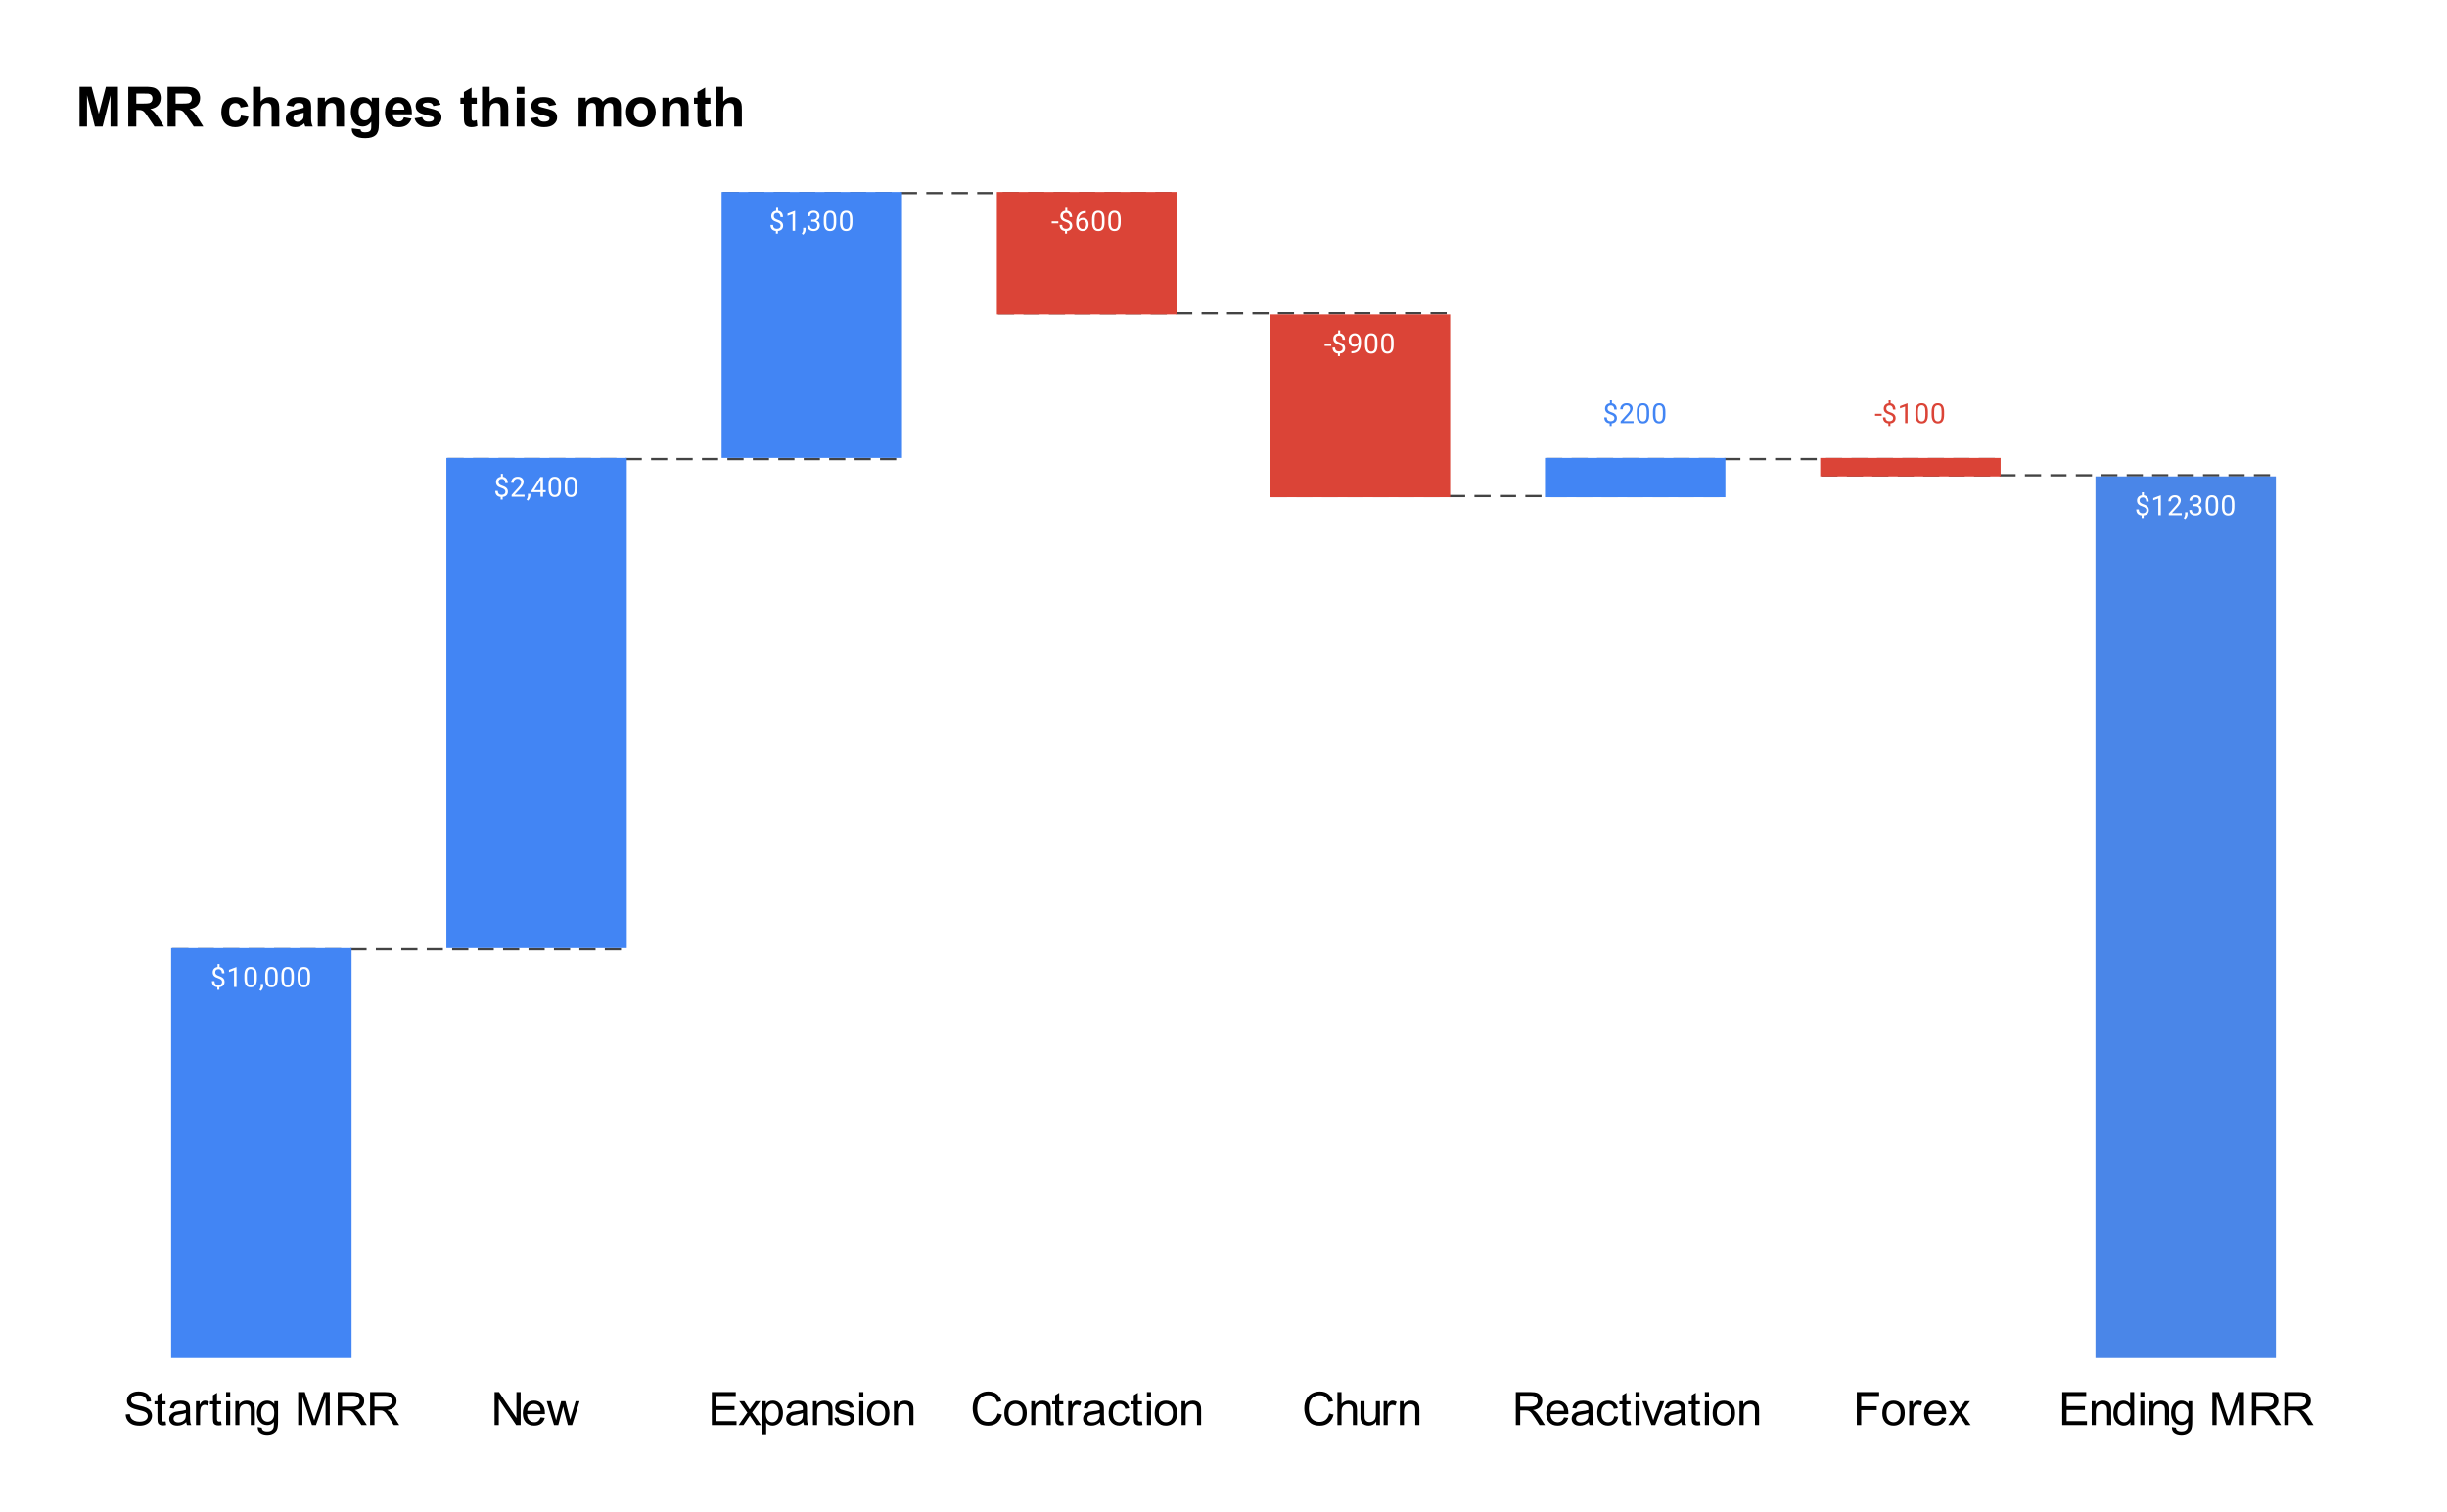 <svg version="1.1" viewBox="0.0 0.0 1058.0 654.0" fill="none" stroke="none" stroke-linecap="square" stroke-miterlimit="10" width="1058" height="654" xmlns:xlink="http://www.w3.org/1999/xlink" xmlns="http://www.w3.org/2000/svg"><path fill="#ffffff" d="M0 0L1058.0 0L1058.0 654.0L0 654.0L0 0Z" fill-rule="nonzero"/><clipPath id="id_0"><path d="M32.7 82.5L1025.3 82.5L1025.3 587.3L32.7 587.3L32.7 82.5Z" clip-rule="nonzero"/></clipPath><path stroke="#434343" stroke-width="1.0" stroke-linecap="butt" stroke-dasharray="6.0,5.0" clip-path="url(#id_0)" d="M75.0 410.5L270.0 410.5" fill-rule="nonzero"/><path stroke="#434343" stroke-width="1.0" stroke-linecap="butt" stroke-dasharray="6.0,5.0" clip-path="url(#id_0)" d="M194.0 198.5L389.0 198.5" fill-rule="nonzero"/><path stroke="#434343" stroke-width="1.0" stroke-linecap="butt" stroke-dasharray="6.0,5.0" clip-path="url(#id_0)" d="M313.0 83.5L508.0 83.5" fill-rule="nonzero"/><path stroke="#434343" stroke-width="1.0" stroke-linecap="butt" stroke-dasharray="6.0,5.0" clip-path="url(#id_0)" d="M432.0 135.5L626.0 135.5" fill-rule="nonzero"/><path stroke="#434343" stroke-width="1.0" stroke-linecap="butt" stroke-dasharray="6.0,5.0" clip-path="url(#id_0)" d="M550.0 214.5L745.0 214.5" fill-rule="nonzero"/><path stroke="#434343" stroke-width="1.0" stroke-linecap="butt" stroke-dasharray="6.0,5.0" clip-path="url(#id_0)" d="M669.0 198.5L864.0 198.5" fill-rule="nonzero"/><path stroke="#434343" stroke-width="1.0" stroke-linecap="butt" stroke-dasharray="6.0,5.0" clip-path="url(#id_0)" d="M788.0 205.5L983.0 205.5" fill-rule="nonzero"/><path stroke="#000000" stroke-width="2.0" stroke-linecap="butt" stroke-opacity="0.0" clip-path="url(#id_0)" d="M152.0 1296.0L74.0 1296.0L74.0 410.0L152.0 410.0Z" fill-rule="nonzero"/><path fill="#4285f4" clip-path="url(#id_0)" d="M152.0 1296.0L74.0 1296.0L74.0 410.0L152.0 410.0Z" fill-rule="nonzero"/><path stroke="#000000" stroke-width="2.0" stroke-linecap="butt" stroke-opacity="0.0" clip-path="url(#id_0)" d="M271.0 410.0L193.0 410.0L193.0 198.0L271.0 198.0Z" fill-rule="nonzero"/><path fill="#4285f4" clip-path="url(#id_0)" d="M271.0 410.0L193.0 410.0L193.0 198.0L271.0 198.0Z" fill-rule="nonzero"/><path stroke="#000000" stroke-width="2.0" stroke-linecap="butt" stroke-opacity="0.0" clip-path="url(#id_0)" d="M390.0 198.0L312.0 198.0L312.0 83.0L390.0 83.0Z" fill-rule="nonzero"/><path fill="#4285f4" clip-path="url(#id_0)" d="M390.0 198.0L312.0 198.0L312.0 83.0L390.0 83.0Z" fill-rule="nonzero"/><path stroke="#000000" stroke-width="2.0" stroke-linecap="butt" stroke-opacity="0.0" clip-path="url(#id_0)" d="M509.0 83.0L431.0 83.0L431.0 136.0L509.0 136.0Z" fill-rule="nonzero"/><path fill="#db4437" clip-path="url(#id_0)" d="M509.0 83.0L431.0 83.0L431.0 136.0L509.0 136.0Z" fill-rule="nonzero"/><path stroke="#000000" stroke-width="2.0" stroke-linecap="butt" stroke-opacity="0.0" clip-path="url(#id_0)" d="M627.0 136.0L549.0 136.0L549.0 215.0L627.0 215.0Z" fill-rule="nonzero"/><path fill="#db4437" clip-path="url(#id_0)" d="M627.0 136.0L549.0 136.0L549.0 215.0L627.0 215.0Z" fill-rule="nonzero"/><path stroke="#000000" stroke-width="2.0" stroke-linecap="butt" stroke-opacity="0.0" clip-path="url(#id_0)" d="M746.0 215.0L668.0 215.0L668.0 198.0L746.0 198.0Z" fill-rule="nonzero"/><path fill="#4285f4" clip-path="url(#id_0)" d="M746.0 215.0L668.0 215.0L668.0 198.0L746.0 198.0Z" fill-rule="nonzero"/><path stroke="#000000" stroke-width="2.0" stroke-linecap="butt" stroke-opacity="0.0" clip-path="url(#id_0)" d="M865.0 198.0L787.0 198.0L787.0 206.0L865.0 206.0Z" fill-rule="nonzero"/><path fill="#db4437" clip-path="url(#id_0)" d="M865.0 198.0L787.0 198.0L787.0 206.0L865.0 206.0Z" fill-rule="nonzero"/><path stroke="#000000" stroke-width="2.0" stroke-linecap="butt" stroke-opacity="0.0" clip-path="url(#id_0)" d="M984.0 1296.0L906.0 1296.0L906.0 206.0L984.0 206.0Z" fill-rule="nonzero"/><path fill="#4a86e8" clip-path="url(#id_0)" d="M984.0 1296.0L906.0 1296.0L906.0 206.0L984.0 206.0Z" fill-rule="nonzero"/><path stroke="#4285f4" stroke-width="3.0" stroke-linejoin="round" stroke-linecap="round" d="M96.016 424.597Q96.016 424.066 95.641 423.706Q95.266 423.331 94.359 423.019Q93.109 422.644 92.531 422.034Q91.969 421.425 91.969 420.472Q91.969 419.519 92.531 418.909Q93.094 418.284 94.078 418.175L94.078 416.878L94.938 416.878L94.938 418.175Q95.922 418.316 96.469 419.003Q97.031 419.691 97.031 420.894L95.953 420.894Q95.953 420.066 95.547 419.581Q95.156 419.097 94.5 419.097Q93.797 419.097 93.422 419.456Q93.062 419.816 93.062 420.456Q93.062 421.05 93.453 421.409Q93.844 421.769 94.734 422.066Q95.625 422.347 96.125 422.706Q96.625 423.05 96.859 423.519Q97.094 423.972 97.094 424.597Q97.094 425.581 96.5 426.191Q95.906 426.784 94.844 426.894L94.844 428.019L93.969 428.019L93.969 426.894Q92.875 426.8 92.25 426.128Q91.641 425.441 91.641 424.284L92.734 424.284Q92.734 425.097 93.156 425.534Q93.578 425.972 94.375 425.972Q95.141 425.972 95.578 425.613Q96.016 425.238 96.016 424.597ZM102.266 426.8L101.188 426.8L101.188 419.581L99.0 420.378L99.0 419.394L102.109 418.222L102.266 418.222L102.266 426.8ZM111.062 423.159Q111.062 425.066 110.406 426.003Q109.766 426.925 108.375 426.925Q107.016 426.925 106.359 426.019Q105.703 425.113 105.672 423.3L105.672 421.863Q105.672 419.972 106.312 419.066Q106.969 418.144 108.359 418.144Q109.734 418.144 110.391 419.034Q111.047 419.909 111.062 421.753L111.062 423.159ZM109.969 421.675Q109.969 420.3 109.578 419.675Q109.203 419.034 108.359 419.034Q107.531 419.034 107.141 419.675Q106.766 420.3 106.766 421.597L106.766 423.331Q106.766 424.706 107.156 425.378Q107.562 426.034 108.375 426.034Q109.172 426.034 109.562 425.409Q109.953 424.784 109.969 423.456L109.969 421.675ZM112.781 428.503L112.172 428.081Q112.719 427.316 112.75 426.488L112.75 425.519L113.812 425.519L113.812 426.363Q113.812 426.956 113.516 427.55Q113.219 428.144 112.781 428.503ZM120.062 423.159Q120.062 425.066 119.406 426.003Q118.766 426.925 117.375 426.925Q116.016 426.925 115.359 426.019Q114.703 425.113 114.672 423.3L114.672 421.863Q114.672 419.972 115.312 419.066Q115.969 418.144 117.359 418.144Q118.734 418.144 119.391 419.034Q120.047 419.909 120.062 421.753L120.062 423.159ZM118.969 421.675Q118.969 420.3 118.578 419.675Q118.203 419.034 117.359 419.034Q116.531 419.034 116.141 419.675Q115.766 420.3 115.766 421.597L115.766 423.331Q115.766 424.706 116.156 425.378Q116.562 426.034 117.375 426.034Q118.172 426.034 118.562 425.409Q118.953 424.784 118.969 423.456L118.969 421.675ZM127.062 423.159Q127.062 425.066 126.406 426.003Q125.766 426.925 124.375 426.925Q123.016 426.925 122.359 426.019Q121.703 425.113 121.672 423.3L121.672 421.863Q121.672 419.972 122.312 419.066Q122.969 418.144 124.359 418.144Q125.734 418.144 126.391 419.034Q127.047 419.909 127.062 421.753L127.062 423.159ZM125.969 421.675Q125.969 420.3 125.578 419.675Q125.203 419.034 124.359 419.034Q123.531 419.034 123.141 419.675Q122.766 420.3 122.766 421.597L122.766 423.331Q122.766 424.706 123.156 425.378Q123.562 426.034 124.375 426.034Q125.172 426.034 125.562 425.409Q125.953 424.784 125.969 423.456L125.969 421.675ZM134.062 423.159Q134.062 425.066 133.406 426.003Q132.766 426.925 131.375 426.925Q130.016 426.925 129.359 426.019Q128.703 425.113 128.672 423.3L128.672 421.863Q128.672 419.972 129.312 419.066Q129.969 418.144 131.359 418.144Q132.734 418.144 133.391 419.034Q134.047 419.909 134.062 421.753L134.062 423.159ZM132.969 421.675Q132.969 420.3 132.578 419.675Q132.203 419.034 131.359 419.034Q130.531 419.034 130.141 419.675Q129.766 420.3 129.766 421.597L129.766 423.331Q129.766 424.706 130.156 425.378Q130.562 426.034 131.375 426.034Q132.172 426.034 132.562 425.409Q132.953 424.784 132.969 423.456L132.969 421.675Z" fill-rule="nonzero"/><path fill="#ffffff" d="M96.016 424.597Q96.016 424.066 95.641 423.706Q95.266 423.331 94.359 423.019Q93.109 422.644 92.531 422.034Q91.969 421.425 91.969 420.472Q91.969 419.519 92.531 418.909Q93.094 418.284 94.078 418.175L94.078 416.878L94.938 416.878L94.938 418.175Q95.922 418.316 96.469 419.003Q97.031 419.691 97.031 420.894L95.953 420.894Q95.953 420.066 95.547 419.581Q95.156 419.097 94.5 419.097Q93.797 419.097 93.422 419.456Q93.062 419.816 93.062 420.456Q93.062 421.05 93.453 421.409Q93.844 421.769 94.734 422.066Q95.625 422.347 96.125 422.706Q96.625 423.05 96.859 423.519Q97.094 423.972 97.094 424.597Q97.094 425.581 96.5 426.191Q95.906 426.784 94.844 426.894L94.844 428.019L93.969 428.019L93.969 426.894Q92.875 426.8 92.25 426.128Q91.641 425.441 91.641 424.284L92.734 424.284Q92.734 425.097 93.156 425.534Q93.578 425.972 94.375 425.972Q95.141 425.972 95.578 425.613Q96.016 425.238 96.016 424.597ZM102.266 426.8L101.188 426.8L101.188 419.581L99.0 420.378L99.0 419.394L102.109 418.222L102.266 418.222L102.266 426.8ZM111.062 423.159Q111.062 425.066 110.406 426.003Q109.766 426.925 108.375 426.925Q107.016 426.925 106.359 426.019Q105.703 425.113 105.672 423.3L105.672 421.863Q105.672 419.972 106.312 419.066Q106.969 418.144 108.359 418.144Q109.734 418.144 110.391 419.034Q111.047 419.909 111.062 421.753L111.062 423.159ZM109.969 421.675Q109.969 420.3 109.578 419.675Q109.203 419.034 108.359 419.034Q107.531 419.034 107.141 419.675Q106.766 420.3 106.766 421.597L106.766 423.331Q106.766 424.706 107.156 425.378Q107.562 426.034 108.375 426.034Q109.172 426.034 109.562 425.409Q109.953 424.784 109.969 423.456L109.969 421.675ZM112.781 428.503L112.172 428.081Q112.719 427.316 112.75 426.488L112.75 425.519L113.812 425.519L113.812 426.363Q113.812 426.956 113.516 427.55Q113.219 428.144 112.781 428.503ZM120.062 423.159Q120.062 425.066 119.406 426.003Q118.766 426.925 117.375 426.925Q116.016 426.925 115.359 426.019Q114.703 425.113 114.672 423.3L114.672 421.863Q114.672 419.972 115.312 419.066Q115.969 418.144 117.359 418.144Q118.734 418.144 119.391 419.034Q120.047 419.909 120.062 421.753L120.062 423.159ZM118.969 421.675Q118.969 420.3 118.578 419.675Q118.203 419.034 117.359 419.034Q116.531 419.034 116.141 419.675Q115.766 420.3 115.766 421.597L115.766 423.331Q115.766 424.706 116.156 425.378Q116.562 426.034 117.375 426.034Q118.172 426.034 118.562 425.409Q118.953 424.784 118.969 423.456L118.969 421.675ZM127.062 423.159Q127.062 425.066 126.406 426.003Q125.766 426.925 124.375 426.925Q123.016 426.925 122.359 426.019Q121.703 425.113 121.672 423.3L121.672 421.863Q121.672 419.972 122.312 419.066Q122.969 418.144 124.359 418.144Q125.734 418.144 126.391 419.034Q127.047 419.909 127.062 421.753L127.062 423.159ZM125.969 421.675Q125.969 420.3 125.578 419.675Q125.203 419.034 124.359 419.034Q123.531 419.034 123.141 419.675Q122.766 420.3 122.766 421.597L122.766 423.331Q122.766 424.706 123.156 425.378Q123.562 426.034 124.375 426.034Q125.172 426.034 125.562 425.409Q125.953 424.784 125.969 423.456L125.969 421.675ZM134.062 423.159Q134.062 425.066 133.406 426.003Q132.766 426.925 131.375 426.925Q130.016 426.925 129.359 426.019Q128.703 425.113 128.672 423.3L128.672 421.863Q128.672 419.972 129.312 419.066Q129.969 418.144 131.359 418.144Q132.734 418.144 133.391 419.034Q134.047 419.909 134.062 421.753L134.062 423.159ZM132.969 421.675Q132.969 420.3 132.578 419.675Q132.203 419.034 131.359 419.034Q130.531 419.034 130.141 419.675Q129.766 420.3 129.766 421.597L129.766 423.331Q129.766 424.706 130.156 425.378Q130.562 426.034 131.375 426.034Q132.172 426.034 132.562 425.409Q132.953 424.784 132.969 423.456L132.969 421.675Z" fill-rule="nonzero"/><path stroke="#4285f4" stroke-width="3.0" stroke-linejoin="round" stroke-linecap="round" d="M218.516 212.597Q218.516 212.066 218.141 211.706Q217.766 211.331 216.859 211.019Q215.609 210.644 215.031 210.034Q214.469 209.425 214.469 208.472Q214.469 207.519 215.031 206.909Q215.594 206.284 216.578 206.175L216.578 204.878L217.438 204.878L217.438 206.175Q218.422 206.316 218.969 207.003Q219.531 207.691 219.531 208.894L218.453 208.894Q218.453 208.066 218.047 207.581Q217.656 207.097 217.0 207.097Q216.297 207.097 215.922 207.456Q215.562 207.816 215.562 208.456Q215.562 209.05 215.953 209.409Q216.344 209.769 217.234 210.066Q218.125 210.347 218.625 210.706Q219.125 211.05 219.359 211.519Q219.594 211.972 219.594 212.597Q219.594 213.581 219.0 214.191Q218.406 214.784 217.344 214.894L217.344 216.019L216.469 216.019L216.469 214.894Q215.375 214.8 214.75 214.128Q214.141 213.441 214.141 212.284L215.234 212.284Q215.234 213.097 215.656 213.534Q216.078 213.972 216.875 213.972Q217.641 213.972 218.078 213.613Q218.516 213.238 218.516 212.597ZM226.797 214.8L221.203 214.8L221.203 214.019L224.156 210.738Q224.812 209.988 225.062 209.534Q225.312 209.066 225.312 208.566Q225.312 207.894 224.906 207.472Q224.516 207.034 223.828 207.034Q223.031 207.034 222.578 207.503Q222.125 207.956 222.125 208.784L221.047 208.784Q221.047 207.597 221.797 206.878Q222.562 206.144 223.828 206.144Q225.031 206.144 225.719 206.769Q226.406 207.394 226.406 208.441Q226.406 209.691 224.797 211.441L222.516 213.909L226.797 213.909L226.797 214.8ZM228.281 216.503L227.672 216.081Q228.219 215.316 228.25 214.488L228.25 213.519L229.312 213.519L229.312 214.363Q229.312 214.956 229.016 215.55Q228.719 216.144 228.281 216.503ZM234.781 211.941L235.969 211.941L235.969 212.816L234.781 212.816L234.781 214.8L233.703 214.8L233.703 212.816L229.812 212.816L229.812 212.175L233.625 206.269L234.781 206.269L234.781 211.941ZM231.047 211.941L233.703 211.941L233.703 207.753L233.562 207.988L231.047 211.941ZM242.562 211.159Q242.562 213.066 241.906 214.003Q241.266 214.925 239.875 214.925Q238.516 214.925 237.859 214.019Q237.203 213.113 237.172 211.3L237.172 209.863Q237.172 207.972 237.812 207.066Q238.469 206.144 239.859 206.144Q241.234 206.144 241.891 207.034Q242.547 207.909 242.562 209.753L242.562 211.159ZM241.469 209.675Q241.469 208.3 241.078 207.675Q240.703 207.034 239.859 207.034Q239.031 207.034 238.641 207.675Q238.266 208.3 238.266 209.597L238.266 211.331Q238.266 212.706 238.656 213.378Q239.062 214.034 239.875 214.034Q240.672 214.034 241.062 213.409Q241.453 212.784 241.469 211.456L241.469 209.675ZM249.562 211.159Q249.562 213.066 248.906 214.003Q248.266 214.925 246.875 214.925Q245.516 214.925 244.859 214.019Q244.203 213.113 244.172 211.3L244.172 209.863Q244.172 207.972 244.812 207.066Q245.469 206.144 246.859 206.144Q248.234 206.144 248.891 207.034Q249.547 207.909 249.562 209.753L249.562 211.159ZM248.469 209.675Q248.469 208.3 248.078 207.675Q247.703 207.034 246.859 207.034Q246.031 207.034 245.641 207.675Q245.266 208.3 245.266 209.597L245.266 211.331Q245.266 212.706 245.656 213.378Q246.062 214.034 246.875 214.034Q247.672 214.034 248.062 213.409Q248.453 212.784 248.469 211.456L248.469 209.675Z" fill-rule="nonzero"/><path fill="#ffffff" d="M218.516 212.597Q218.516 212.066 218.141 211.706Q217.766 211.331 216.859 211.019Q215.609 210.644 215.031 210.034Q214.469 209.425 214.469 208.472Q214.469 207.519 215.031 206.909Q215.594 206.284 216.578 206.175L216.578 204.878L217.438 204.878L217.438 206.175Q218.422 206.316 218.969 207.003Q219.531 207.691 219.531 208.894L218.453 208.894Q218.453 208.066 218.047 207.581Q217.656 207.097 217.0 207.097Q216.297 207.097 215.922 207.456Q215.562 207.816 215.562 208.456Q215.562 209.05 215.953 209.409Q216.344 209.769 217.234 210.066Q218.125 210.347 218.625 210.706Q219.125 211.05 219.359 211.519Q219.594 211.972 219.594 212.597Q219.594 213.581 219.0 214.191Q218.406 214.784 217.344 214.894L217.344 216.019L216.469 216.019L216.469 214.894Q215.375 214.8 214.75 214.128Q214.141 213.441 214.141 212.284L215.234 212.284Q215.234 213.097 215.656 213.534Q216.078 213.972 216.875 213.972Q217.641 213.972 218.078 213.613Q218.516 213.238 218.516 212.597ZM226.797 214.8L221.203 214.8L221.203 214.019L224.156 210.738Q224.812 209.988 225.062 209.534Q225.312 209.066 225.312 208.566Q225.312 207.894 224.906 207.472Q224.516 207.034 223.828 207.034Q223.031 207.034 222.578 207.503Q222.125 207.956 222.125 208.784L221.047 208.784Q221.047 207.597 221.797 206.878Q222.562 206.144 223.828 206.144Q225.031 206.144 225.719 206.769Q226.406 207.394 226.406 208.441Q226.406 209.691 224.797 211.441L222.516 213.909L226.797 213.909L226.797 214.8ZM228.281 216.503L227.672 216.081Q228.219 215.316 228.25 214.488L228.25 213.519L229.312 213.519L229.312 214.363Q229.312 214.956 229.016 215.55Q228.719 216.144 228.281 216.503ZM234.781 211.941L235.969 211.941L235.969 212.816L234.781 212.816L234.781 214.8L233.703 214.8L233.703 212.816L229.812 212.816L229.812 212.175L233.625 206.269L234.781 206.269L234.781 211.941ZM231.047 211.941L233.703 211.941L233.703 207.753L233.562 207.988L231.047 211.941ZM242.562 211.159Q242.562 213.066 241.906 214.003Q241.266 214.925 239.875 214.925Q238.516 214.925 237.859 214.019Q237.203 213.113 237.172 211.3L237.172 209.863Q237.172 207.972 237.812 207.066Q238.469 206.144 239.859 206.144Q241.234 206.144 241.891 207.034Q242.547 207.909 242.562 209.753L242.562 211.159ZM241.469 209.675Q241.469 208.3 241.078 207.675Q240.703 207.034 239.859 207.034Q239.031 207.034 238.641 207.675Q238.266 208.3 238.266 209.597L238.266 211.331Q238.266 212.706 238.656 213.378Q239.062 214.034 239.875 214.034Q240.672 214.034 241.062 213.409Q241.453 212.784 241.469 211.456L241.469 209.675ZM249.562 211.159Q249.562 213.066 248.906 214.003Q248.266 214.925 246.875 214.925Q245.516 214.925 244.859 214.019Q244.203 213.113 244.172 211.3L244.172 209.863Q244.172 207.972 244.812 207.066Q245.469 206.144 246.859 206.144Q248.234 206.144 248.891 207.034Q249.547 207.909 249.562 209.753L249.562 211.159ZM248.469 209.675Q248.469 208.3 248.078 207.675Q247.703 207.034 246.859 207.034Q246.031 207.034 245.641 207.675Q245.266 208.3 245.266 209.597L245.266 211.331Q245.266 212.706 245.656 213.378Q246.062 214.034 246.875 214.034Q247.672 214.034 248.062 213.409Q248.453 212.784 248.469 211.456L248.469 209.675Z" fill-rule="nonzero"/><path stroke="#4285f4" stroke-width="3.0" stroke-linejoin="round" stroke-linecap="round" d="M337.516 97.597Q337.516 97.066 337.141 96.706Q336.766 96.331 335.859 96.019Q334.609 95.644 334.031 95.034Q333.469 94.425 333.469 93.472Q333.469 92.519 334.031 91.909Q334.594 91.284 335.578 91.175L335.578 89.878L336.438 89.878L336.438 91.175Q337.422 91.316 337.969 92.003Q338.531 92.691 338.531 93.894L337.453 93.894Q337.453 93.066 337.047 92.581Q336.656 92.097 336.0 92.097Q335.297 92.097 334.922 92.456Q334.562 92.816 334.562 93.456Q334.562 94.05 334.953 94.409Q335.344 94.769 336.234 95.066Q337.125 95.347 337.625 95.706Q338.125 96.05 338.359 96.519Q338.594 96.972 338.594 97.597Q338.594 98.581 338.0 99.191Q337.406 99.784 336.344 99.894L336.344 101.019L335.469 101.019L335.469 99.894Q334.375 99.8 333.75 99.128Q333.141 98.441 333.141 97.284L334.234 97.284Q334.234 98.097 334.656 98.534Q335.078 98.972 335.875 98.972Q336.641 98.972 337.078 98.612Q337.516 98.237 337.516 97.597ZM343.766 99.8L342.688 99.8L342.688 92.581L340.5 93.378L340.5 92.394L343.609 91.222L343.766 91.222L343.766 99.8ZM347.281 101.503L346.672 101.081Q347.219 100.316 347.25 99.487L347.25 98.519L348.312 98.519L348.312 99.362Q348.312 99.956 348.016 100.55Q347.719 101.144 347.281 101.503ZM350.781 95.003L351.594 95.003Q352.375 94.987 352.812 94.597Q353.25 94.206 353.25 93.534Q353.25 92.034 351.75 92.034Q351.047 92.034 350.625 92.441Q350.219 92.847 350.219 93.503L349.125 93.503Q349.125 92.487 349.859 91.816Q350.609 91.144 351.75 91.144Q352.953 91.144 353.641 91.784Q354.328 92.425 354.328 93.566Q354.328 94.128 353.969 94.644Q353.609 95.159 352.984 95.425Q353.688 95.644 354.062 96.159Q354.453 96.675 354.453 97.425Q354.453 98.566 353.703 99.253Q352.953 99.925 351.75 99.925Q350.562 99.925 349.797 99.269Q349.047 98.612 349.047 97.55L350.141 97.55Q350.141 98.222 350.578 98.628Q351.016 99.034 351.766 99.034Q352.547 99.034 352.953 98.628Q353.375 98.206 353.375 97.441Q353.375 96.706 352.922 96.316Q352.469 95.909 351.594 95.894L350.781 95.894L350.781 95.003ZM361.562 96.159Q361.562 98.066 360.906 99.003Q360.266 99.925 358.875 99.925Q357.516 99.925 356.859 99.019Q356.203 98.112 356.172 96.3L356.172 94.862Q356.172 92.972 356.812 92.066Q357.469 91.144 358.859 91.144Q360.234 91.144 360.891 92.034Q361.547 92.909 361.562 94.753L361.562 96.159ZM360.469 94.675Q360.469 93.3 360.078 92.675Q359.703 92.034 358.859 92.034Q358.031 92.034 357.641 92.675Q357.266 93.3 357.266 94.597L357.266 96.331Q357.266 97.706 357.656 98.378Q358.062 99.034 358.875 99.034Q359.672 99.034 360.062 98.409Q360.453 97.784 360.469 96.456L360.469 94.675ZM368.562 96.159Q368.562 98.066 367.906 99.003Q367.266 99.925 365.875 99.925Q364.516 99.925 363.859 99.019Q363.203 98.112 363.172 96.3L363.172 94.862Q363.172 92.972 363.812 92.066Q364.469 91.144 365.859 91.144Q367.234 91.144 367.891 92.034Q368.547 92.909 368.562 94.753L368.562 96.159ZM367.469 94.675Q367.469 93.3 367.078 92.675Q366.703 92.034 365.859 92.034Q365.031 92.034 364.641 92.675Q364.266 93.3 364.266 94.597L364.266 96.331Q364.266 97.706 364.656 98.378Q365.062 99.034 365.875 99.034Q366.672 99.034 367.062 98.409Q367.453 97.784 367.469 96.456L367.469 94.675Z" fill-rule="nonzero"/><path fill="#ffffff" d="M337.516 97.597Q337.516 97.066 337.141 96.706Q336.766 96.331 335.859 96.019Q334.609 95.644 334.031 95.034Q333.469 94.425 333.469 93.472Q333.469 92.519 334.031 91.909Q334.594 91.284 335.578 91.175L335.578 89.878L336.438 89.878L336.438 91.175Q337.422 91.316 337.969 92.003Q338.531 92.691 338.531 93.894L337.453 93.894Q337.453 93.066 337.047 92.581Q336.656 92.097 336.0 92.097Q335.297 92.097 334.922 92.456Q334.562 92.816 334.562 93.456Q334.562 94.05 334.953 94.409Q335.344 94.769 336.234 95.066Q337.125 95.347 337.625 95.706Q338.125 96.05 338.359 96.519Q338.594 96.972 338.594 97.597Q338.594 98.581 338.0 99.191Q337.406 99.784 336.344 99.894L336.344 101.019L335.469 101.019L335.469 99.894Q334.375 99.8 333.75 99.128Q333.141 98.441 333.141 97.284L334.234 97.284Q334.234 98.097 334.656 98.534Q335.078 98.972 335.875 98.972Q336.641 98.972 337.078 98.612Q337.516 98.237 337.516 97.597ZM343.766 99.8L342.688 99.8L342.688 92.581L340.5 93.378L340.5 92.394L343.609 91.222L343.766 91.222L343.766 99.8ZM347.281 101.503L346.672 101.081Q347.219 100.316 347.25 99.487L347.25 98.519L348.312 98.519L348.312 99.362Q348.312 99.956 348.016 100.55Q347.719 101.144 347.281 101.503ZM350.781 95.003L351.594 95.003Q352.375 94.987 352.812 94.597Q353.25 94.206 353.25 93.534Q353.25 92.034 351.75 92.034Q351.047 92.034 350.625 92.441Q350.219 92.847 350.219 93.503L349.125 93.503Q349.125 92.487 349.859 91.816Q350.609 91.144 351.75 91.144Q352.953 91.144 353.641 91.784Q354.328 92.425 354.328 93.566Q354.328 94.128 353.969 94.644Q353.609 95.159 352.984 95.425Q353.688 95.644 354.062 96.159Q354.453 96.675 354.453 97.425Q354.453 98.566 353.703 99.253Q352.953 99.925 351.75 99.925Q350.562 99.925 349.797 99.269Q349.047 98.612 349.047 97.55L350.141 97.55Q350.141 98.222 350.578 98.628Q351.016 99.034 351.766 99.034Q352.547 99.034 352.953 98.628Q353.375 98.206 353.375 97.441Q353.375 96.706 352.922 96.316Q352.469 95.909 351.594 95.894L350.781 95.894L350.781 95.003ZM361.562 96.159Q361.562 98.066 360.906 99.003Q360.266 99.925 358.875 99.925Q357.516 99.925 356.859 99.019Q356.203 98.112 356.172 96.3L356.172 94.862Q356.172 92.972 356.812 92.066Q357.469 91.144 358.859 91.144Q360.234 91.144 360.891 92.034Q361.547 92.909 361.562 94.753L361.562 96.159ZM360.469 94.675Q360.469 93.3 360.078 92.675Q359.703 92.034 358.859 92.034Q358.031 92.034 357.641 92.675Q357.266 93.3 357.266 94.597L357.266 96.331Q357.266 97.706 357.656 98.378Q358.062 99.034 358.875 99.034Q359.672 99.034 360.062 98.409Q360.453 97.784 360.469 96.456L360.469 94.675ZM368.562 96.159Q368.562 98.066 367.906 99.003Q367.266 99.925 365.875 99.925Q364.516 99.925 363.859 99.019Q363.203 98.112 363.172 96.3L363.172 94.862Q363.172 92.972 363.812 92.066Q364.469 91.144 365.859 91.144Q367.234 91.144 367.891 92.034Q368.547 92.909 368.562 94.753L368.562 96.159ZM367.469 94.675Q367.469 93.3 367.078 92.675Q366.703 92.034 365.859 92.034Q365.031 92.034 364.641 92.675Q364.266 93.3 364.266 94.597L364.266 96.331Q364.266 97.706 364.656 98.378Q365.062 99.034 365.875 99.034Q366.672 99.034 367.062 98.409Q367.453 97.784 367.469 96.456L367.469 94.675Z" fill-rule="nonzero"/><path stroke="#db4437" stroke-width="3.0" stroke-linejoin="round" stroke-linecap="round" d="M457.578 96.612L454.719 96.612L454.719 95.737L457.578 95.737L457.578 96.612ZM462.516 97.597Q462.516 97.066 462.141 96.706Q461.766 96.331 460.859 96.019Q459.609 95.644 459.031 95.034Q458.469 94.425 458.469 93.472Q458.469 92.519 459.031 91.909Q459.594 91.284 460.578 91.175L460.578 89.878L461.438 89.878L461.438 91.175Q462.422 91.316 462.969 92.003Q463.531 92.691 463.531 93.894L462.453 93.894Q462.453 93.066 462.047 92.581Q461.656 92.097 461.0 92.097Q460.297 92.097 459.922 92.456Q459.562 92.816 459.562 93.456Q459.562 94.05 459.953 94.409Q460.344 94.769 461.234 95.066Q462.125 95.347 462.625 95.706Q463.125 96.05 463.359 96.519Q463.594 96.972 463.594 97.597Q463.594 98.581 463.0 99.191Q462.406 99.784 461.344 99.894L461.344 101.019L460.469 101.019L460.469 99.894Q459.375 99.8 458.75 99.128Q458.141 98.441 458.141 97.284L459.234 97.284Q459.234 98.097 459.656 98.534Q460.078 98.972 460.875 98.972Q461.641 98.972 462.078 98.612Q462.516 98.237 462.516 97.597ZM469.469 91.269L469.469 92.175L469.266 92.175Q468.0 92.206 467.25 92.941Q466.5 93.659 466.375 94.972Q467.062 94.206 468.219 94.206Q469.328 94.206 470.0 94.987Q470.672 95.769 470.672 97.019Q470.672 98.331 469.953 99.128Q469.234 99.925 468.016 99.925Q466.797 99.925 466.031 98.987Q465.281 98.034 465.281 96.55L465.281 96.144Q465.281 93.784 466.281 92.534Q467.281 91.284 469.266 91.269L469.469 91.269ZM468.047 95.112Q467.484 95.112 467.016 95.441Q466.547 95.769 466.359 96.284L466.359 96.675Q466.359 97.737 466.828 98.378Q467.312 99.019 468.016 99.019Q468.75 99.019 469.172 98.487Q469.594 97.941 469.594 97.066Q469.594 96.191 469.172 95.659Q468.75 95.112 468.047 95.112ZM477.562 96.159Q477.562 98.066 476.906 99.003Q476.266 99.925 474.875 99.925Q473.516 99.925 472.859 99.019Q472.203 98.112 472.172 96.3L472.172 94.862Q472.172 92.972 472.812 92.066Q473.469 91.144 474.859 91.144Q476.234 91.144 476.891 92.034Q477.547 92.909 477.562 94.753L477.562 96.159ZM476.469 94.675Q476.469 93.3 476.078 92.675Q475.703 92.034 474.859 92.034Q474.031 92.034 473.641 92.675Q473.266 93.3 473.266 94.597L473.266 96.331Q473.266 97.706 473.656 98.378Q474.062 99.034 474.875 99.034Q475.672 99.034 476.062 98.409Q476.453 97.784 476.469 96.456L476.469 94.675ZM484.562 96.159Q484.562 98.066 483.906 99.003Q483.266 99.925 481.875 99.925Q480.516 99.925 479.859 99.019Q479.203 98.112 479.172 96.3L479.172 94.862Q479.172 92.972 479.812 92.066Q480.469 91.144 481.859 91.144Q483.234 91.144 483.891 92.034Q484.547 92.909 484.562 94.753L484.562 96.159ZM483.469 94.675Q483.469 93.3 483.078 92.675Q482.703 92.034 481.859 92.034Q481.031 92.034 480.641 92.675Q480.266 93.3 480.266 94.597L480.266 96.331Q480.266 97.706 480.656 98.378Q481.062 99.034 481.875 99.034Q482.672 99.034 483.062 98.409Q483.453 97.784 483.469 96.456L483.469 94.675Z" fill-rule="nonzero"/><path fill="#ffffff" d="M457.578 96.612L454.719 96.612L454.719 95.737L457.578 95.737L457.578 96.612ZM462.516 97.597Q462.516 97.066 462.141 96.706Q461.766 96.331 460.859 96.019Q459.609 95.644 459.031 95.034Q458.469 94.425 458.469 93.472Q458.469 92.519 459.031 91.909Q459.594 91.284 460.578 91.175L460.578 89.878L461.438 89.878L461.438 91.175Q462.422 91.316 462.969 92.003Q463.531 92.691 463.531 93.894L462.453 93.894Q462.453 93.066 462.047 92.581Q461.656 92.097 461.0 92.097Q460.297 92.097 459.922 92.456Q459.562 92.816 459.562 93.456Q459.562 94.05 459.953 94.409Q460.344 94.769 461.234 95.066Q462.125 95.347 462.625 95.706Q463.125 96.05 463.359 96.519Q463.594 96.972 463.594 97.597Q463.594 98.581 463.0 99.191Q462.406 99.784 461.344 99.894L461.344 101.019L460.469 101.019L460.469 99.894Q459.375 99.8 458.75 99.128Q458.141 98.441 458.141 97.284L459.234 97.284Q459.234 98.097 459.656 98.534Q460.078 98.972 460.875 98.972Q461.641 98.972 462.078 98.612Q462.516 98.237 462.516 97.597ZM469.469 91.269L469.469 92.175L469.266 92.175Q468.0 92.206 467.25 92.941Q466.5 93.659 466.375 94.972Q467.062 94.206 468.219 94.206Q469.328 94.206 470.0 94.987Q470.672 95.769 470.672 97.019Q470.672 98.331 469.953 99.128Q469.234 99.925 468.016 99.925Q466.797 99.925 466.031 98.987Q465.281 98.034 465.281 96.55L465.281 96.144Q465.281 93.784 466.281 92.534Q467.281 91.284 469.266 91.269L469.469 91.269ZM468.047 95.112Q467.484 95.112 467.016 95.441Q466.547 95.769 466.359 96.284L466.359 96.675Q466.359 97.737 466.828 98.378Q467.312 99.019 468.016 99.019Q468.75 99.019 469.172 98.487Q469.594 97.941 469.594 97.066Q469.594 96.191 469.172 95.659Q468.75 95.112 468.047 95.112ZM477.562 96.159Q477.562 98.066 476.906 99.003Q476.266 99.925 474.875 99.925Q473.516 99.925 472.859 99.019Q472.203 98.112 472.172 96.3L472.172 94.862Q472.172 92.972 472.812 92.066Q473.469 91.144 474.859 91.144Q476.234 91.144 476.891 92.034Q477.547 92.909 477.562 94.753L477.562 96.159ZM476.469 94.675Q476.469 93.3 476.078 92.675Q475.703 92.034 474.859 92.034Q474.031 92.034 473.641 92.675Q473.266 93.3 473.266 94.597L473.266 96.331Q473.266 97.706 473.656 98.378Q474.062 99.034 474.875 99.034Q475.672 99.034 476.062 98.409Q476.453 97.784 476.469 96.456L476.469 94.675ZM484.562 96.159Q484.562 98.066 483.906 99.003Q483.266 99.925 481.875 99.925Q480.516 99.925 479.859 99.019Q479.203 98.112 479.172 96.3L479.172 94.862Q479.172 92.972 479.812 92.066Q480.469 91.144 481.859 91.144Q483.234 91.144 483.891 92.034Q484.547 92.909 484.562 94.753L484.562 96.159ZM483.469 94.675Q483.469 93.3 483.078 92.675Q482.703 92.034 481.859 92.034Q481.031 92.034 480.641 92.675Q480.266 93.3 480.266 94.597L480.266 96.331Q480.266 97.706 480.656 98.378Q481.062 99.034 481.875 99.034Q482.672 99.034 483.062 98.409Q483.453 97.784 483.469 96.456L483.469 94.675Z" fill-rule="nonzero"/><path stroke="#db4437" stroke-width="3.0" stroke-linejoin="round" stroke-linecap="round" d="M575.578 149.613L572.719 149.613L572.719 148.738L575.578 148.738L575.578 149.613ZM580.516 150.597Q580.516 150.066 580.141 149.706Q579.766 149.331 578.859 149.019Q577.609 148.644 577.031 148.034Q576.469 147.425 576.469 146.472Q576.469 145.519 577.031 144.909Q577.594 144.284 578.578 144.175L578.578 142.878L579.438 142.878L579.438 144.175Q580.422 144.316 580.969 145.003Q581.531 145.691 581.531 146.894L580.453 146.894Q580.453 146.066 580.047 145.581Q579.656 145.097 579.0 145.097Q578.297 145.097 577.922 145.456Q577.562 145.816 577.562 146.456Q577.562 147.05 577.953 147.409Q578.344 147.769 579.234 148.066Q580.125 148.347 580.625 148.706Q581.125 149.05 581.359 149.519Q581.594 149.972 581.594 150.597Q581.594 151.581 581.0 152.191Q580.406 152.784 579.344 152.894L579.344 154.019L578.469 154.019L578.469 152.894Q577.375 152.8 576.75 152.128Q576.141 151.441 576.141 150.284L577.234 150.284Q577.234 151.097 577.656 151.534Q578.078 151.972 578.875 151.972Q579.641 151.972 580.078 151.613Q580.516 151.238 580.516 150.597ZM587.359 149.05Q587.031 149.456 586.547 149.706Q586.078 149.941 585.516 149.941Q584.781 149.941 584.234 149.581Q583.688 149.222 583.391 148.566Q583.094 147.894 583.094 147.097Q583.094 146.253 583.406 145.566Q583.734 144.878 584.328 144.519Q584.938 144.144 585.734 144.144Q587.0 144.144 587.719 145.097Q588.453 146.05 588.453 147.675L588.453 147.988Q588.453 150.488 587.469 151.628Q586.484 152.769 584.5 152.8L584.281 152.8L584.281 151.894L584.516 151.894Q585.859 151.863 586.578 151.191Q587.297 150.519 587.359 149.05ZM585.688 149.05Q586.234 149.05 586.688 148.722Q587.156 148.378 587.375 147.894L587.375 147.456Q587.375 146.394 586.906 145.722Q586.438 145.05 585.734 145.05Q585.016 145.05 584.578 145.597Q584.156 146.144 584.156 147.05Q584.156 147.925 584.562 148.488Q584.984 149.05 585.688 149.05ZM595.562 149.159Q595.562 151.066 594.906 152.003Q594.266 152.925 592.875 152.925Q591.516 152.925 590.859 152.019Q590.203 151.113 590.172 149.3L590.172 147.863Q590.172 145.972 590.812 145.066Q591.469 144.144 592.859 144.144Q594.234 144.144 594.891 145.034Q595.547 145.909 595.562 147.753L595.562 149.159ZM594.469 147.675Q594.469 146.3 594.078 145.675Q593.703 145.034 592.859 145.034Q592.031 145.034 591.641 145.675Q591.266 146.3 591.266 147.597L591.266 149.331Q591.266 150.706 591.656 151.378Q592.062 152.034 592.875 152.034Q593.672 152.034 594.062 151.409Q594.453 150.784 594.469 149.456L594.469 147.675ZM602.562 149.159Q602.562 151.066 601.906 152.003Q601.266 152.925 599.875 152.925Q598.516 152.925 597.859 152.019Q597.203 151.113 597.172 149.3L597.172 147.863Q597.172 145.972 597.812 145.066Q598.469 144.144 599.859 144.144Q601.234 144.144 601.891 145.034Q602.547 145.909 602.562 147.753L602.562 149.159ZM601.469 147.675Q601.469 146.3 601.078 145.675Q600.703 145.034 599.859 145.034Q599.031 145.034 598.641 145.675Q598.266 146.3 598.266 147.597L598.266 149.331Q598.266 150.706 598.656 151.378Q599.062 152.034 599.875 152.034Q600.672 152.034 601.062 151.409Q601.453 150.784 601.469 149.456L601.469 147.675Z" fill-rule="nonzero"/><path fill="#ffffff" d="M575.578 149.613L572.719 149.613L572.719 148.738L575.578 148.738L575.578 149.613ZM580.516 150.597Q580.516 150.066 580.141 149.706Q579.766 149.331 578.859 149.019Q577.609 148.644 577.031 148.034Q576.469 147.425 576.469 146.472Q576.469 145.519 577.031 144.909Q577.594 144.284 578.578 144.175L578.578 142.878L579.438 142.878L579.438 144.175Q580.422 144.316 580.969 145.003Q581.531 145.691 581.531 146.894L580.453 146.894Q580.453 146.066 580.047 145.581Q579.656 145.097 579.0 145.097Q578.297 145.097 577.922 145.456Q577.562 145.816 577.562 146.456Q577.562 147.05 577.953 147.409Q578.344 147.769 579.234 148.066Q580.125 148.347 580.625 148.706Q581.125 149.05 581.359 149.519Q581.594 149.972 581.594 150.597Q581.594 151.581 581.0 152.191Q580.406 152.784 579.344 152.894L579.344 154.019L578.469 154.019L578.469 152.894Q577.375 152.8 576.75 152.128Q576.141 151.441 576.141 150.284L577.234 150.284Q577.234 151.097 577.656 151.534Q578.078 151.972 578.875 151.972Q579.641 151.972 580.078 151.613Q580.516 151.238 580.516 150.597ZM587.359 149.05Q587.031 149.456 586.547 149.706Q586.078 149.941 585.516 149.941Q584.781 149.941 584.234 149.581Q583.688 149.222 583.391 148.566Q583.094 147.894 583.094 147.097Q583.094 146.253 583.406 145.566Q583.734 144.878 584.328 144.519Q584.938 144.144 585.734 144.144Q587.0 144.144 587.719 145.097Q588.453 146.05 588.453 147.675L588.453 147.988Q588.453 150.488 587.469 151.628Q586.484 152.769 584.5 152.8L584.281 152.8L584.281 151.894L584.516 151.894Q585.859 151.863 586.578 151.191Q587.297 150.519 587.359 149.05ZM585.688 149.05Q586.234 149.05 586.688 148.722Q587.156 148.378 587.375 147.894L587.375 147.456Q587.375 146.394 586.906 145.722Q586.438 145.05 585.734 145.05Q585.016 145.05 584.578 145.597Q584.156 146.144 584.156 147.05Q584.156 147.925 584.562 148.488Q584.984 149.05 585.688 149.05ZM595.562 149.159Q595.562 151.066 594.906 152.003Q594.266 152.925 592.875 152.925Q591.516 152.925 590.859 152.019Q590.203 151.113 590.172 149.3L590.172 147.863Q590.172 145.972 590.812 145.066Q591.469 144.144 592.859 144.144Q594.234 144.144 594.891 145.034Q595.547 145.909 595.562 147.753L595.562 149.159ZM594.469 147.675Q594.469 146.3 594.078 145.675Q593.703 145.034 592.859 145.034Q592.031 145.034 591.641 145.675Q591.266 146.3 591.266 147.597L591.266 149.331Q591.266 150.706 591.656 151.378Q592.062 152.034 592.875 152.034Q593.672 152.034 594.062 151.409Q594.453 150.784 594.469 149.456L594.469 147.675ZM602.562 149.159Q602.562 151.066 601.906 152.003Q601.266 152.925 599.875 152.925Q598.516 152.925 597.859 152.019Q597.203 151.113 597.172 149.3L597.172 147.863Q597.172 145.972 597.812 145.066Q598.469 144.144 599.859 144.144Q601.234 144.144 601.891 145.034Q602.547 145.909 602.562 147.753L602.562 149.159ZM601.469 147.675Q601.469 146.3 601.078 145.675Q600.703 145.034 599.859 145.034Q599.031 145.034 598.641 145.675Q598.266 146.3 598.266 147.597L598.266 149.331Q598.266 150.706 598.656 151.378Q599.062 152.034 599.875 152.034Q600.672 152.034 601.062 151.409Q601.453 150.784 601.469 149.456L601.469 147.675Z" fill-rule="nonzero"/><path stroke="#ffffff" stroke-width="3.0" stroke-linejoin="round" stroke-linecap="round" d="M698.016 180.797Q698.016 180.266 697.641 179.906Q697.266 179.531 696.359 179.219Q695.109 178.844 694.531 178.234Q693.969 177.625 693.969 176.672Q693.969 175.719 694.531 175.109Q695.094 174.484 696.078 174.375L696.078 173.078L696.938 173.078L696.938 174.375Q697.922 174.516 698.469 175.203Q699.031 175.891 699.031 177.094L697.953 177.094Q697.953 176.266 697.547 175.781Q697.156 175.297 696.5 175.297Q695.797 175.297 695.422 175.656Q695.062 176.016 695.062 176.656Q695.062 177.25 695.453 177.609Q695.844 177.969 696.734 178.266Q697.625 178.547 698.125 178.906Q698.625 179.25 698.859 179.719Q699.094 180.172 699.094 180.797Q699.094 181.781 698.5 182.391Q697.906 182.984 696.844 183.094L696.844 184.219L695.969 184.219L695.969 183.094Q694.875 183.0 694.25 182.328Q693.641 181.641 693.641 180.484L694.734 180.484Q694.734 181.297 695.156 181.734Q695.578 182.172 696.375 182.172Q697.141 182.172 697.578 181.812Q698.016 181.438 698.016 180.797ZM706.297 183.0L700.703 183.0L700.703 182.219L703.656 178.938Q704.312 178.188 704.562 177.734Q704.812 177.266 704.812 176.766Q704.812 176.094 704.406 175.672Q704.016 175.234 703.328 175.234Q702.531 175.234 702.078 175.703Q701.625 176.156 701.625 176.984L700.547 176.984Q700.547 175.797 701.297 175.078Q702.062 174.344 703.328 174.344Q704.531 174.344 705.219 174.969Q705.906 175.594 705.906 176.641Q705.906 177.891 704.297 179.641L702.016 182.109L706.297 182.109L706.297 183.0ZM713.062 179.359Q713.062 181.266 712.406 182.203Q711.766 183.125 710.375 183.125Q709.016 183.125 708.359 182.219Q707.703 181.312 707.672 179.5L707.672 178.062Q707.672 176.172 708.312 175.266Q708.969 174.344 710.359 174.344Q711.734 174.344 712.391 175.234Q713.047 176.109 713.062 177.953L713.062 179.359ZM711.969 177.875Q711.969 176.5 711.578 175.875Q711.203 175.234 710.359 175.234Q709.531 175.234 709.141 175.875Q708.766 176.5 708.766 177.797L708.766 179.531Q708.766 180.906 709.156 181.578Q709.562 182.234 710.375 182.234Q711.172 182.234 711.562 181.609Q711.953 180.984 711.969 179.656L711.969 177.875ZM720.062 179.359Q720.062 181.266 719.406 182.203Q718.766 183.125 717.375 183.125Q716.016 183.125 715.359 182.219Q714.703 181.312 714.672 179.5L714.672 178.062Q714.672 176.172 715.312 175.266Q715.969 174.344 717.359 174.344Q718.734 174.344 719.391 175.234Q720.047 176.109 720.062 177.953L720.062 179.359ZM718.969 177.875Q718.969 176.5 718.578 175.875Q718.203 175.234 717.359 175.234Q716.531 175.234 716.141 175.875Q715.766 176.5 715.766 177.797L715.766 179.531Q715.766 180.906 716.156 181.578Q716.562 182.234 717.375 182.234Q718.172 182.234 718.562 181.609Q718.953 180.984 718.969 179.656L718.969 177.875Z" fill-rule="nonzero"/><path fill="#4285f4" d="M698.016 180.797Q698.016 180.266 697.641 179.906Q697.266 179.531 696.359 179.219Q695.109 178.844 694.531 178.234Q693.969 177.625 693.969 176.672Q693.969 175.719 694.531 175.109Q695.094 174.484 696.078 174.375L696.078 173.078L696.938 173.078L696.938 174.375Q697.922 174.516 698.469 175.203Q699.031 175.891 699.031 177.094L697.953 177.094Q697.953 176.266 697.547 175.781Q697.156 175.297 696.5 175.297Q695.797 175.297 695.422 175.656Q695.062 176.016 695.062 176.656Q695.062 177.25 695.453 177.609Q695.844 177.969 696.734 178.266Q697.625 178.547 698.125 178.906Q698.625 179.25 698.859 179.719Q699.094 180.172 699.094 180.797Q699.094 181.781 698.5 182.391Q697.906 182.984 696.844 183.094L696.844 184.219L695.969 184.219L695.969 183.094Q694.875 183.0 694.25 182.328Q693.641 181.641 693.641 180.484L694.734 180.484Q694.734 181.297 695.156 181.734Q695.578 182.172 696.375 182.172Q697.141 182.172 697.578 181.812Q698.016 181.438 698.016 180.797ZM706.297 183.0L700.703 183.0L700.703 182.219L703.656 178.938Q704.312 178.188 704.562 177.734Q704.812 177.266 704.812 176.766Q704.812 176.094 704.406 175.672Q704.016 175.234 703.328 175.234Q702.531 175.234 702.078 175.703Q701.625 176.156 701.625 176.984L700.547 176.984Q700.547 175.797 701.297 175.078Q702.062 174.344 703.328 174.344Q704.531 174.344 705.219 174.969Q705.906 175.594 705.906 176.641Q705.906 177.891 704.297 179.641L702.016 182.109L706.297 182.109L706.297 183.0ZM713.062 179.359Q713.062 181.266 712.406 182.203Q711.766 183.125 710.375 183.125Q709.016 183.125 708.359 182.219Q707.703 181.312 707.672 179.5L707.672 178.062Q707.672 176.172 708.312 175.266Q708.969 174.344 710.359 174.344Q711.734 174.344 712.391 175.234Q713.047 176.109 713.062 177.953L713.062 179.359ZM711.969 177.875Q711.969 176.5 711.578 175.875Q711.203 175.234 710.359 175.234Q709.531 175.234 709.141 175.875Q708.766 176.5 708.766 177.797L708.766 179.531Q708.766 180.906 709.156 181.578Q709.562 182.234 710.375 182.234Q711.172 182.234 711.562 181.609Q711.953 180.984 711.969 179.656L711.969 177.875ZM720.062 179.359Q720.062 181.266 719.406 182.203Q718.766 183.125 717.375 183.125Q716.016 183.125 715.359 182.219Q714.703 181.312 714.672 179.5L714.672 178.062Q714.672 176.172 715.312 175.266Q715.969 174.344 717.359 174.344Q718.734 174.344 719.391 175.234Q720.047 176.109 720.062 177.953L720.062 179.359ZM718.969 177.875Q718.969 176.5 718.578 175.875Q718.203 175.234 717.359 175.234Q716.531 175.234 716.141 175.875Q715.766 176.5 715.766 177.797L715.766 179.531Q715.766 180.906 716.156 181.578Q716.562 182.234 717.375 182.234Q718.172 182.234 718.562 181.609Q718.953 180.984 718.969 179.656L718.969 177.875Z" fill-rule="nonzero"/><path stroke="#ffffff" stroke-width="3.0" stroke-linejoin="round" stroke-linecap="round" d="M813.578 179.812L810.719 179.812L810.719 178.938L813.578 178.938L813.578 179.812ZM818.516 180.797Q818.516 180.266 818.141 179.906Q817.766 179.531 816.859 179.219Q815.609 178.844 815.031 178.234Q814.469 177.625 814.469 176.672Q814.469 175.719 815.031 175.109Q815.594 174.484 816.578 174.375L816.578 173.078L817.438 173.078L817.438 174.375Q818.422 174.516 818.969 175.203Q819.531 175.891 819.531 177.094L818.453 177.094Q818.453 176.266 818.047 175.781Q817.656 175.297 817.0 175.297Q816.297 175.297 815.922 175.656Q815.562 176.016 815.562 176.656Q815.562 177.25 815.953 177.609Q816.344 177.969 817.234 178.266Q818.125 178.547 818.625 178.906Q819.125 179.25 819.359 179.719Q819.594 180.172 819.594 180.797Q819.594 181.781 819.0 182.391Q818.406 182.984 817.344 183.094L817.344 184.219L816.469 184.219L816.469 183.094Q815.375 183.0 814.75 182.328Q814.141 181.641 814.141 180.484L815.234 180.484Q815.234 181.297 815.656 181.734Q816.078 182.172 816.875 182.172Q817.641 182.172 818.078 181.812Q818.516 181.438 818.516 180.797ZM824.766 183.0L823.688 183.0L823.688 175.781L821.5 176.578L821.5 175.594L824.609 174.422L824.766 174.422L824.766 183.0ZM833.562 179.359Q833.562 181.266 832.906 182.203Q832.266 183.125 830.875 183.125Q829.516 183.125 828.859 182.219Q828.203 181.312 828.172 179.5L828.172 178.062Q828.172 176.172 828.812 175.266Q829.469 174.344 830.859 174.344Q832.234 174.344 832.891 175.234Q833.547 176.109 833.562 177.953L833.562 179.359ZM832.469 177.875Q832.469 176.5 832.078 175.875Q831.703 175.234 830.859 175.234Q830.031 175.234 829.641 175.875Q829.266 176.5 829.266 177.797L829.266 179.531Q829.266 180.906 829.656 181.578Q830.062 182.234 830.875 182.234Q831.672 182.234 832.062 181.609Q832.453 180.984 832.469 179.656L832.469 177.875ZM840.562 179.359Q840.562 181.266 839.906 182.203Q839.266 183.125 837.875 183.125Q836.516 183.125 835.859 182.219Q835.203 181.312 835.172 179.5L835.172 178.062Q835.172 176.172 835.812 175.266Q836.469 174.344 837.859 174.344Q839.234 174.344 839.891 175.234Q840.547 176.109 840.562 177.953L840.562 179.359ZM839.469 177.875Q839.469 176.5 839.078 175.875Q838.703 175.234 837.859 175.234Q837.031 175.234 836.641 175.875Q836.266 176.5 836.266 177.797L836.266 179.531Q836.266 180.906 836.656 181.578Q837.062 182.234 837.875 182.234Q838.672 182.234 839.062 181.609Q839.453 180.984 839.469 179.656L839.469 177.875Z" fill-rule="nonzero"/><path fill="#db4437" d="M813.578 179.812L810.719 179.812L810.719 178.938L813.578 178.938L813.578 179.812ZM818.516 180.797Q818.516 180.266 818.141 179.906Q817.766 179.531 816.859 179.219Q815.609 178.844 815.031 178.234Q814.469 177.625 814.469 176.672Q814.469 175.719 815.031 175.109Q815.594 174.484 816.578 174.375L816.578 173.078L817.438 173.078L817.438 174.375Q818.422 174.516 818.969 175.203Q819.531 175.891 819.531 177.094L818.453 177.094Q818.453 176.266 818.047 175.781Q817.656 175.297 817.0 175.297Q816.297 175.297 815.922 175.656Q815.562 176.016 815.562 176.656Q815.562 177.25 815.953 177.609Q816.344 177.969 817.234 178.266Q818.125 178.547 818.625 178.906Q819.125 179.25 819.359 179.719Q819.594 180.172 819.594 180.797Q819.594 181.781 819.0 182.391Q818.406 182.984 817.344 183.094L817.344 184.219L816.469 184.219L816.469 183.094Q815.375 183.0 814.75 182.328Q814.141 181.641 814.141 180.484L815.234 180.484Q815.234 181.297 815.656 181.734Q816.078 182.172 816.875 182.172Q817.641 182.172 818.078 181.812Q818.516 181.438 818.516 180.797ZM824.766 183.0L823.688 183.0L823.688 175.781L821.5 176.578L821.5 175.594L824.609 174.422L824.766 174.422L824.766 183.0ZM833.562 179.359Q833.562 181.266 832.906 182.203Q832.266 183.125 830.875 183.125Q829.516 183.125 828.859 182.219Q828.203 181.312 828.172 179.5L828.172 178.062Q828.172 176.172 828.812 175.266Q829.469 174.344 830.859 174.344Q832.234 174.344 832.891 175.234Q833.547 176.109 833.562 177.953L833.562 179.359ZM832.469 177.875Q832.469 176.5 832.078 175.875Q831.703 175.234 830.859 175.234Q830.031 175.234 829.641 175.875Q829.266 176.5 829.266 177.797L829.266 179.531Q829.266 180.906 829.656 181.578Q830.062 182.234 830.875 182.234Q831.672 182.234 832.062 181.609Q832.453 180.984 832.469 179.656L832.469 177.875ZM840.562 179.359Q840.562 181.266 839.906 182.203Q839.266 183.125 837.875 183.125Q836.516 183.125 835.859 182.219Q835.203 181.312 835.172 179.5L835.172 178.062Q835.172 176.172 835.812 175.266Q836.469 174.344 837.859 174.344Q839.234 174.344 839.891 175.234Q840.547 176.109 840.562 177.953L840.562 179.359ZM839.469 177.875Q839.469 176.5 839.078 175.875Q838.703 175.234 837.859 175.234Q837.031 175.234 836.641 175.875Q836.266 176.5 836.266 177.797L836.266 179.531Q836.266 180.906 836.656 181.578Q837.062 182.234 837.875 182.234Q838.672 182.234 839.062 181.609Q839.453 180.984 839.469 179.656L839.469 177.875Z" fill-rule="nonzero"/><path stroke="#4a86e8" stroke-width="3.0" stroke-linejoin="round" stroke-linecap="round" d="M928.016 220.597Q928.016 220.066 927.641 219.706Q927.266 219.331 926.359 219.019Q925.109 218.644 924.531 218.034Q923.969 217.425 923.969 216.472Q923.969 215.519 924.531 214.909Q925.094 214.284 926.078 214.175L926.078 212.878L926.938 212.878L926.938 214.175Q927.922 214.316 928.469 215.003Q929.031 215.691 929.031 216.894L927.953 216.894Q927.953 216.066 927.547 215.581Q927.156 215.097 926.5 215.097Q925.797 215.097 925.422 215.456Q925.062 215.816 925.062 216.456Q925.062 217.05 925.453 217.409Q925.844 217.769 926.734 218.066Q927.625 218.347 928.125 218.706Q928.625 219.05 928.859 219.519Q929.094 219.972 929.094 220.597Q929.094 221.581 928.5 222.191Q927.906 222.784 926.844 222.894L926.844 224.019L925.969 224.019L925.969 222.894Q924.875 222.8 924.25 222.128Q923.641 221.441 923.641 220.284L924.734 220.284Q924.734 221.097 925.156 221.534Q925.578 221.972 926.375 221.972Q927.141 221.972 927.578 221.613Q928.016 221.238 928.016 220.597ZM934.266 222.8L933.188 222.8L933.188 215.581L931.0 216.378L931.0 215.394L934.109 214.222L934.266 214.222L934.266 222.8ZM943.297 222.8L937.703 222.8L937.703 222.019L940.656 218.738Q941.312 217.988 941.562 217.534Q941.812 217.066 941.812 216.566Q941.812 215.894 941.406 215.472Q941.016 215.034 940.328 215.034Q939.531 215.034 939.078 215.503Q938.625 215.956 938.625 216.784L937.547 216.784Q937.547 215.597 938.297 214.878Q939.062 214.144 940.328 214.144Q941.531 214.144 942.219 214.769Q942.906 215.394 942.906 216.441Q942.906 217.691 941.297 219.441L939.016 221.909L943.297 221.909L943.297 222.8ZM944.781 224.503L944.172 224.081Q944.719 223.316 944.75 222.488L944.75 221.519L945.812 221.519L945.812 222.363Q945.812 222.956 945.516 223.55Q945.219 224.144 944.781 224.503ZM948.281 218.003L949.094 218.003Q949.875 217.988 950.312 217.597Q950.75 217.206 950.75 216.534Q950.75 215.034 949.25 215.034Q948.547 215.034 948.125 215.441Q947.719 215.847 947.719 216.503L946.625 216.503Q946.625 215.488 947.359 214.816Q948.109 214.144 949.25 214.144Q950.453 214.144 951.141 214.784Q951.828 215.425 951.828 216.566Q951.828 217.128 951.469 217.644Q951.109 218.159 950.484 218.425Q951.188 218.644 951.562 219.159Q951.953 219.675 951.953 220.425Q951.953 221.566 951.203 222.253Q950.453 222.925 949.25 222.925Q948.062 222.925 947.297 222.269Q946.547 221.613 946.547 220.55L947.641 220.55Q947.641 221.222 948.078 221.628Q948.516 222.034 949.266 222.034Q950.047 222.034 950.453 221.628Q950.875 221.206 950.875 220.441Q950.875 219.706 950.422 219.316Q949.969 218.909 949.094 218.894L948.281 218.894L948.281 218.003ZM959.062 219.159Q959.062 221.066 958.406 222.003Q957.766 222.925 956.375 222.925Q955.016 222.925 954.359 222.019Q953.703 221.113 953.672 219.3L953.672 217.863Q953.672 215.972 954.312 215.066Q954.969 214.144 956.359 214.144Q957.734 214.144 958.391 215.034Q959.047 215.909 959.062 217.753L959.062 219.159ZM957.969 217.675Q957.969 216.3 957.578 215.675Q957.203 215.034 956.359 215.034Q955.531 215.034 955.141 215.675Q954.766 216.3 954.766 217.597L954.766 219.331Q954.766 220.706 955.156 221.378Q955.562 222.034 956.375 222.034Q957.172 222.034 957.562 221.409Q957.953 220.784 957.969 219.456L957.969 217.675ZM966.062 219.159Q966.062 221.066 965.406 222.003Q964.766 222.925 963.375 222.925Q962.016 222.925 961.359 222.019Q960.703 221.113 960.672 219.3L960.672 217.863Q960.672 215.972 961.312 215.066Q961.969 214.144 963.359 214.144Q964.734 214.144 965.391 215.034Q966.047 215.909 966.062 217.753L966.062 219.159ZM964.969 217.675Q964.969 216.3 964.578 215.675Q964.203 215.034 963.359 215.034Q962.531 215.034 962.141 215.675Q961.766 216.3 961.766 217.597L961.766 219.331Q961.766 220.706 962.156 221.378Q962.562 222.034 963.375 222.034Q964.172 222.034 964.562 221.409Q964.953 220.784 964.969 219.456L964.969 217.675Z" fill-rule="nonzero"/><path fill="#ffffff" d="M928.016 220.597Q928.016 220.066 927.641 219.706Q927.266 219.331 926.359 219.019Q925.109 218.644 924.531 218.034Q923.969 217.425 923.969 216.472Q923.969 215.519 924.531 214.909Q925.094 214.284 926.078 214.175L926.078 212.878L926.938 212.878L926.938 214.175Q927.922 214.316 928.469 215.003Q929.031 215.691 929.031 216.894L927.953 216.894Q927.953 216.066 927.547 215.581Q927.156 215.097 926.5 215.097Q925.797 215.097 925.422 215.456Q925.062 215.816 925.062 216.456Q925.062 217.05 925.453 217.409Q925.844 217.769 926.734 218.066Q927.625 218.347 928.125 218.706Q928.625 219.05 928.859 219.519Q929.094 219.972 929.094 220.597Q929.094 221.581 928.5 222.191Q927.906 222.784 926.844 222.894L926.844 224.019L925.969 224.019L925.969 222.894Q924.875 222.8 924.25 222.128Q923.641 221.441 923.641 220.284L924.734 220.284Q924.734 221.097 925.156 221.534Q925.578 221.972 926.375 221.972Q927.141 221.972 927.578 221.613Q928.016 221.238 928.016 220.597ZM934.266 222.8L933.188 222.8L933.188 215.581L931.0 216.378L931.0 215.394L934.109 214.222L934.266 214.222L934.266 222.8ZM943.297 222.8L937.703 222.8L937.703 222.019L940.656 218.738Q941.312 217.988 941.562 217.534Q941.812 217.066 941.812 216.566Q941.812 215.894 941.406 215.472Q941.016 215.034 940.328 215.034Q939.531 215.034 939.078 215.503Q938.625 215.956 938.625 216.784L937.547 216.784Q937.547 215.597 938.297 214.878Q939.062 214.144 940.328 214.144Q941.531 214.144 942.219 214.769Q942.906 215.394 942.906 216.441Q942.906 217.691 941.297 219.441L939.016 221.909L943.297 221.909L943.297 222.8ZM944.781 224.503L944.172 224.081Q944.719 223.316 944.75 222.488L944.75 221.519L945.812 221.519L945.812 222.363Q945.812 222.956 945.516 223.55Q945.219 224.144 944.781 224.503ZM948.281 218.003L949.094 218.003Q949.875 217.988 950.312 217.597Q950.75 217.206 950.75 216.534Q950.75 215.034 949.25 215.034Q948.547 215.034 948.125 215.441Q947.719 215.847 947.719 216.503L946.625 216.503Q946.625 215.488 947.359 214.816Q948.109 214.144 949.25 214.144Q950.453 214.144 951.141 214.784Q951.828 215.425 951.828 216.566Q951.828 217.128 951.469 217.644Q951.109 218.159 950.484 218.425Q951.188 218.644 951.562 219.159Q951.953 219.675 951.953 220.425Q951.953 221.566 951.203 222.253Q950.453 222.925 949.25 222.925Q948.062 222.925 947.297 222.269Q946.547 221.613 946.547 220.55L947.641 220.55Q947.641 221.222 948.078 221.628Q948.516 222.034 949.266 222.034Q950.047 222.034 950.453 221.628Q950.875 221.206 950.875 220.441Q950.875 219.706 950.422 219.316Q949.969 218.909 949.094 218.894L948.281 218.894L948.281 218.003ZM959.062 219.159Q959.062 221.066 958.406 222.003Q957.766 222.925 956.375 222.925Q955.016 222.925 954.359 222.019Q953.703 221.113 953.672 219.3L953.672 217.863Q953.672 215.972 954.312 215.066Q954.969 214.144 956.359 214.144Q957.734 214.144 958.391 215.034Q959.047 215.909 959.062 217.753L959.062 219.159ZM957.969 217.675Q957.969 216.3 957.578 215.675Q957.203 215.034 956.359 215.034Q955.531 215.034 955.141 215.675Q954.766 216.3 954.766 217.597L954.766 219.331Q954.766 220.706 955.156 221.378Q955.562 222.034 956.375 222.034Q957.172 222.034 957.562 221.409Q957.953 220.784 957.969 219.456L957.969 217.675ZM966.062 219.159Q966.062 221.066 965.406 222.003Q964.766 222.925 963.375 222.925Q962.016 222.925 961.359 222.019Q960.703 221.113 960.672 219.3L960.672 217.863Q960.672 215.972 961.312 215.066Q961.969 214.144 963.359 214.144Q964.734 214.144 965.391 215.034Q966.047 215.909 966.062 217.753L966.062 219.159ZM964.969 217.675Q964.969 216.3 964.578 215.675Q964.203 215.034 963.359 215.034Q962.531 215.034 962.141 215.675Q961.766 216.3 961.766 217.597L961.766 219.331Q961.766 220.706 962.156 221.378Q962.562 222.034 963.375 222.034Q964.172 222.034 964.562 221.409Q964.953 220.784 964.969 219.456L964.969 217.675Z" fill-rule="nonzero"/><path fill="#000000" d="M54.346 611.706L56.128 611.55Q56.253 612.612 56.706 613.3Q57.174 613.987 58.143 614.425Q59.128 614.847 60.362 614.847Q61.44 614.847 62.268 614.534Q63.096 614.206 63.503 613.644Q63.909 613.081 63.909 612.409Q63.909 611.737 63.518 611.237Q63.128 610.737 62.237 610.394Q61.659 610.159 59.674 609.691Q57.706 609.222 56.924 608.8Q55.893 608.269 55.393 607.472Q54.893 606.675 54.893 605.691Q54.893 604.597 55.503 603.659Q56.112 602.722 57.299 602.237Q58.487 601.737 59.924 601.737Q61.518 601.737 62.737 602.253Q63.956 602.769 64.596 603.769Q65.253 604.753 65.299 606.019L63.487 606.159Q63.346 604.8 62.503 604.112Q61.659 603.409 60.003 603.409Q58.284 603.409 57.487 604.05Q56.706 604.675 56.706 605.55Q56.706 606.331 57.268 606.831Q57.815 607.331 60.128 607.847Q62.44 608.362 63.299 608.753Q64.549 609.331 65.143 610.222Q65.737 611.097 65.737 612.253Q65.737 613.394 65.081 614.409Q64.424 615.425 63.19 615.987Q61.971 616.55 60.44 616.55Q58.503 616.55 57.19 615.987Q55.878 615.409 55.128 614.269Q54.378 613.128 54.346 611.706ZM71.596 614.722L71.846 616.284Q71.112 616.441 70.518 616.441Q69.565 616.441 69.034 616.144Q68.518 615.831 68.299 615.347Q68.081 614.847 68.081 613.269L68.081 607.3L66.799 607.3L66.799 605.925L68.081 605.925L68.081 603.362L69.831 602.3L69.831 605.925L71.596 605.925L71.596 607.3L69.831 607.3L69.831 613.362Q69.831 614.112 69.924 614.331Q70.018 614.534 70.221 614.675Q70.44 614.8 70.831 614.8Q71.112 614.8 71.596 614.722ZM80.534 615.019Q79.549 615.847 78.643 616.191Q77.737 616.534 76.706 616.534Q75.003 616.534 74.081 615.706Q73.159 614.862 73.159 613.566Q73.159 612.8 73.503 612.175Q73.862 611.55 74.424 611.175Q74.987 610.784 75.69 610.581Q76.206 610.456 77.253 610.316Q79.378 610.066 80.378 609.722Q80.393 609.362 80.393 609.253Q80.393 608.191 79.893 607.737Q79.221 607.144 77.893 607.144Q76.643 607.144 76.049 607.581Q75.471 608.019 75.19 609.128L73.471 608.894Q73.706 607.784 74.237 607.112Q74.768 606.425 75.784 606.066Q76.799 605.691 78.143 605.691Q79.471 605.691 80.299 606.003Q81.128 606.316 81.518 606.8Q81.909 607.269 82.065 607.987Q82.159 608.441 82.159 609.612L82.159 611.956Q82.159 614.409 82.268 615.066Q82.378 615.706 82.721 616.3L80.878 616.3Q80.612 615.753 80.534 615.019ZM80.378 611.097Q79.424 611.487 77.503 611.753Q76.424 611.909 75.971 612.112Q75.534 612.3 75.284 612.675Q75.034 613.05 75.034 613.519Q75.034 614.222 75.565 614.691Q76.096 615.159 77.128 615.159Q78.143 615.159 78.924 614.722Q79.721 614.269 80.096 613.503Q80.378 612.894 80.378 611.737L80.378 611.097ZM84.737 616.3L84.737 605.925L86.315 605.925L86.315 607.503Q86.924 606.394 87.44 606.05Q87.956 605.691 88.565 605.691Q89.456 605.691 90.378 606.253L89.768 607.894Q89.128 607.503 88.487 607.503Q87.909 607.503 87.44 607.862Q86.987 608.206 86.784 608.816Q86.503 609.753 86.503 610.862L86.503 616.3L84.737 616.3ZM95.596 614.722L95.846 616.284Q95.112 616.441 94.518 616.441Q93.565 616.441 93.034 616.144Q92.518 615.831 92.299 615.347Q92.081 614.847 92.081 613.269L92.081 607.3L90.799 607.3L90.799 605.925L92.081 605.925L92.081 603.362L93.831 602.3L93.831 605.925L95.596 605.925L95.596 607.3L93.831 607.3L93.831 613.362Q93.831 614.112 93.924 614.331Q94.018 614.534 94.221 614.675Q94.44 614.8 94.831 614.8Q95.112 614.8 95.596 614.722ZM97.768 604.003L97.768 601.987L99.534 601.987L99.534 604.003L97.768 604.003ZM97.768 616.3L97.768 605.925L99.534 605.925L99.534 616.3L97.768 616.3ZM101.753 616.3L101.753 605.925L103.346 605.925L103.346 607.409Q104.487 605.691 106.643 605.691Q107.581 605.691 108.362 606.034Q109.159 606.362 109.549 606.909Q109.94 607.456 110.096 608.206Q110.19 608.706 110.19 609.925L110.19 616.3L108.424 616.3L108.424 609.987Q108.424 608.909 108.221 608.378Q108.018 607.847 107.487 607.534Q106.971 607.222 106.268 607.222Q105.143 607.222 104.331 607.941Q103.518 608.644 103.518 610.628L103.518 616.3L101.753 616.3ZM111.44 617.159L113.143 617.409Q113.253 618.206 113.737 618.566Q114.393 619.05 115.534 619.05Q116.753 619.05 117.409 618.566Q118.081 618.081 118.315 617.206Q118.456 616.659 118.44 614.941Q117.284 616.3 115.565 616.3Q113.424 616.3 112.253 614.753Q111.081 613.206 111.081 611.05Q111.081 609.566 111.612 608.316Q112.159 607.066 113.174 606.378Q114.206 605.691 115.581 605.691Q117.409 605.691 118.612 607.175L118.612 605.925L120.221 605.925L120.221 614.894Q120.221 617.316 119.721 618.316Q119.237 619.331 118.159 619.909Q117.096 620.503 115.534 620.503Q113.69 620.503 112.534 619.675Q111.393 618.847 111.44 617.159ZM112.893 610.925Q112.893 612.972 113.706 613.909Q114.518 614.847 115.737 614.847Q116.94 614.847 117.753 613.909Q118.581 612.972 118.581 610.987Q118.581 609.081 117.737 608.112Q116.893 607.144 115.706 607.144Q114.534 607.144 113.706 608.097Q112.893 609.05 112.893 610.925ZM128.924 616.3L128.924 601.987L131.784 601.987L135.159 612.112Q135.628 613.534 135.846 614.237Q136.096 613.456 136.612 611.941L140.034 601.987L142.581 601.987L142.581 616.3L140.768 616.3L140.768 604.316L136.596 616.3L134.893 616.3L130.753 604.112L130.753 616.3L128.924 616.3ZM146.018 616.3L146.018 601.987L152.362 601.987Q154.268 601.987 155.268 602.378Q156.268 602.753 156.862 603.737Q157.456 604.706 157.456 605.894Q157.456 607.409 156.471 608.456Q155.487 609.503 153.424 609.784Q154.174 610.144 154.565 610.503Q155.393 611.253 156.143 612.409L158.628 616.3L156.253 616.3L154.346 613.316Q153.518 612.034 152.987 611.347Q152.456 610.659 152.018 610.394Q151.596 610.112 151.159 610.003Q150.831 609.941 150.112 609.941L147.909 609.941L147.909 616.3L146.018 616.3ZM147.909 608.3L151.987 608.3Q153.284 608.3 154.003 608.034Q154.737 607.769 155.112 607.175Q155.503 606.581 155.503 605.894Q155.503 604.878 154.768 604.222Q154.034 603.566 152.44 603.566L147.909 603.566L147.909 608.3ZM160.018 616.3L160.018 601.987L166.362 601.987Q168.268 601.987 169.268 602.378Q170.268 602.753 170.862 603.737Q171.456 604.706 171.456 605.894Q171.456 607.409 170.471 608.456Q169.487 609.503 167.424 609.784Q168.174 610.144 168.565 610.503Q169.393 611.253 170.143 612.409L172.628 616.3L170.253 616.3L168.346 613.316Q167.518 612.034 166.987 611.347Q166.456 610.659 166.018 610.394Q165.596 610.112 165.159 610.003Q164.831 609.941 164.112 609.941L161.909 609.941L161.909 616.3L160.018 616.3ZM161.909 608.3L165.987 608.3Q167.284 608.3 168.003 608.034Q168.737 607.769 169.112 607.175Q169.503 606.581 169.503 605.894Q169.503 604.878 168.768 604.222Q168.034 603.566 166.44 603.566L161.909 603.566L161.909 608.3Z" fill-rule="nonzero"/><path fill="#000000" d="M213.846 616.3L213.846 601.987L215.783 601.987L223.299 613.222L223.299 601.987L225.111 601.987L225.111 616.3L223.174 616.3L215.658 605.05L215.658 616.3L213.846 616.3ZM233.736 612.956L235.549 613.191Q235.127 614.769 233.955 615.659Q232.799 616.534 230.986 616.534Q228.721 616.534 227.377 615.144Q226.049 613.737 226.049 611.206Q226.049 608.581 227.393 607.144Q228.736 605.691 230.893 605.691Q232.971 605.691 234.283 607.112Q235.611 608.519 235.611 611.097Q235.611 611.253 235.596 611.566L227.861 611.566Q227.955 613.269 228.83 614.175Q229.705 615.081 231.002 615.081Q231.971 615.081 232.643 614.581Q233.33 614.066 233.736 612.956ZM227.955 610.112L233.752 610.112Q233.643 608.816 233.096 608.159Q232.252 607.144 230.908 607.144Q229.705 607.144 228.877 607.956Q228.049 608.753 227.955 610.112ZM239.549 616.3L236.377 605.925L238.189 605.925L239.846 611.909L240.455 614.144Q240.502 613.972 240.986 612.003L242.643 605.925L244.455 605.925L246.002 611.941L246.518 613.925L247.111 611.925L248.893 605.925L250.596 605.925L247.361 616.3L245.533 616.3L243.877 610.081L243.486 608.316L241.377 616.3L239.549 616.3Z" fill-rule="nonzero"/><path fill="#000000" d="M307.767 616.3L307.767 601.987L318.126 601.987L318.126 603.675L309.673 603.675L309.673 608.05L317.579 608.05L317.579 609.737L309.673 609.737L309.673 614.612L318.454 614.612L318.454 616.3L307.767 616.3ZM319.329 616.3L323.126 610.909L319.626 605.925L321.814 605.925L323.407 608.362Q323.861 609.05 324.126 609.519Q324.564 608.878 324.923 608.378L326.673 605.925L328.767 605.925L325.189 610.816L329.048 616.3L326.892 616.3L324.751 613.081L324.189 612.206L321.47 616.3L319.329 616.3ZM329.501 620.269L329.501 605.925L331.111 605.925L331.111 607.269Q331.673 606.487 332.376 606.097Q333.095 605.691 334.111 605.691Q335.439 605.691 336.454 606.378Q337.47 607.066 337.986 608.316Q338.517 609.55 338.517 611.034Q338.517 612.628 337.939 613.909Q337.376 615.175 336.282 615.862Q335.189 616.534 333.986 616.534Q333.111 616.534 332.407 616.159Q331.72 615.784 331.267 615.222L331.267 620.269L329.501 620.269ZM331.095 611.175Q331.095 613.175 331.907 614.128Q332.72 615.081 333.876 615.081Q335.048 615.081 335.876 614.097Q336.72 613.112 336.72 611.019Q336.72 609.05 335.892 608.066Q335.079 607.066 333.954 607.066Q332.829 607.066 331.954 608.128Q331.095 609.175 331.095 611.175ZM347.282 615.019Q346.298 615.847 345.392 616.191Q344.486 616.534 343.454 616.534Q341.751 616.534 340.829 615.706Q339.907 614.862 339.907 613.566Q339.907 612.8 340.251 612.175Q340.611 611.55 341.173 611.175Q341.736 610.784 342.439 610.581Q342.954 610.456 344.001 610.316Q346.126 610.066 347.126 609.722Q347.142 609.362 347.142 609.253Q347.142 608.191 346.642 607.737Q345.97 607.144 344.642 607.144Q343.392 607.144 342.798 607.581Q342.22 608.019 341.939 609.128L340.22 608.894Q340.454 607.784 340.986 607.112Q341.517 606.425 342.532 606.066Q343.548 605.691 344.892 605.691Q346.22 605.691 347.048 606.003Q347.876 606.316 348.267 606.8Q348.657 607.269 348.814 607.987Q348.907 608.441 348.907 609.612L348.907 611.956Q348.907 614.409 349.017 615.066Q349.126 615.706 349.47 616.3L347.626 616.3Q347.361 615.753 347.282 615.019ZM347.126 611.097Q346.173 611.487 344.251 611.753Q343.173 611.909 342.72 612.112Q342.282 612.3 342.032 612.675Q341.782 613.05 341.782 613.519Q341.782 614.222 342.314 614.691Q342.845 615.159 343.876 615.159Q344.892 615.159 345.673 614.722Q346.47 614.269 346.845 613.503Q347.126 612.894 347.126 611.737L347.126 611.097ZM351.501 616.3L351.501 605.925L353.095 605.925L353.095 607.409Q354.236 605.691 356.392 605.691Q357.329 605.691 358.111 606.034Q358.907 606.362 359.298 606.909Q359.689 607.456 359.845 608.206Q359.939 608.706 359.939 609.925L359.939 616.3L358.173 616.3L358.173 609.987Q358.173 608.909 357.97 608.378Q357.767 607.847 357.236 607.534Q356.72 607.222 356.017 607.222Q354.892 607.222 354.079 607.941Q353.267 608.644 353.267 610.628L353.267 616.3L351.501 616.3ZM360.798 613.206L362.548 612.925Q362.689 613.972 363.361 614.534Q364.032 615.081 365.236 615.081Q366.439 615.081 367.017 614.597Q367.611 614.097 367.611 613.441Q367.611 612.847 367.095 612.503Q366.736 612.269 365.298 611.909Q363.361 611.409 362.611 611.066Q361.876 610.706 361.486 610.081Q361.095 609.441 361.095 608.675Q361.095 607.987 361.407 607.394Q361.736 606.8 362.282 606.409Q362.689 606.112 363.392 605.909Q364.111 605.691 364.923 605.691Q366.142 605.691 367.064 606.05Q367.986 606.394 368.423 607.003Q368.861 607.597 369.032 608.597L367.314 608.831Q367.189 608.034 366.626 607.597Q366.064 607.144 365.048 607.144Q363.829 607.144 363.314 607.55Q362.798 607.941 362.798 608.472Q362.798 608.816 363.017 609.097Q363.22 609.378 363.689 609.566Q363.954 609.659 365.236 610.003Q367.111 610.503 367.845 610.831Q368.579 611.144 369.001 611.753Q369.423 612.347 369.423 613.253Q369.423 614.128 368.907 614.909Q368.392 615.691 367.423 616.112Q366.454 616.534 365.236 616.534Q363.22 616.534 362.157 615.691Q361.095 614.847 360.798 613.206ZM371.517 604.003L371.517 601.987L373.282 601.987L373.282 604.003L371.517 604.003ZM371.517 616.3L371.517 605.925L373.282 605.925L373.282 616.3L371.517 616.3ZM374.861 611.112Q374.861 608.237 376.454 606.847Q377.798 605.691 379.72 605.691Q381.861 605.691 383.204 607.097Q384.564 608.503 384.564 610.972Q384.564 612.972 383.97 614.128Q383.376 615.269 382.22 615.909Q381.079 616.534 379.72 616.534Q377.532 616.534 376.189 615.144Q374.861 613.737 374.861 611.112ZM376.657 611.112Q376.657 613.112 377.517 614.097Q378.392 615.081 379.72 615.081Q381.032 615.081 381.892 614.097Q382.767 613.097 382.767 611.05Q382.767 609.128 381.892 608.144Q381.017 607.144 379.72 607.144Q378.392 607.144 377.517 608.144Q376.657 609.128 376.657 611.112ZM386.501 616.3L386.501 605.925L388.095 605.925L388.095 607.409Q389.236 605.691 391.392 605.691Q392.329 605.691 393.111 606.034Q393.907 606.362 394.298 606.909Q394.689 607.456 394.845 608.206Q394.939 608.706 394.939 609.925L394.939 616.3L393.173 616.3L393.173 609.987Q393.173 608.909 392.97 608.378Q392.767 607.847 392.236 607.534Q391.72 607.222 391.017 607.222Q389.892 607.222 389.079 607.941Q388.267 608.644 388.267 610.628L388.267 616.3L386.501 616.3Z" fill-rule="nonzero"/><path fill="#000000" d="M431.329 611.284L433.219 611.753Q432.625 614.097 431.079 615.331Q429.532 616.55 427.282 616.55Q424.969 616.55 423.516 615.612Q422.079 614.659 421.313 612.878Q420.563 611.081 420.563 609.034Q420.563 606.8 421.407 605.144Q422.266 603.472 423.844 602.612Q425.422 601.737 427.313 601.737Q429.469 601.737 430.922 602.831Q432.391 603.925 432.969 605.909L431.11 606.347Q430.61 604.784 429.657 604.081Q428.719 603.362 427.282 603.362Q425.625 603.362 424.516 604.159Q423.407 604.941 422.954 606.284Q422.516 607.612 422.516 609.019Q422.516 610.847 423.047 612.222Q423.579 613.581 424.704 614.253Q425.829 614.925 427.125 614.925Q428.719 614.925 429.829 614.003Q430.938 613.081 431.329 611.284ZM434.235 611.112Q434.235 608.237 435.829 606.847Q437.172 605.691 439.094 605.691Q441.235 605.691 442.579 607.097Q443.938 608.503 443.938 610.972Q443.938 612.972 443.344 614.128Q442.75 615.269 441.594 615.909Q440.454 616.534 439.094 616.534Q436.907 616.534 435.563 615.144Q434.235 613.737 434.235 611.112ZM436.032 611.112Q436.032 613.112 436.891 614.097Q437.766 615.081 439.094 615.081Q440.407 615.081 441.266 614.097Q442.141 613.097 442.141 611.05Q442.141 609.128 441.266 608.144Q440.391 607.144 439.094 607.144Q437.766 607.144 436.891 608.144Q436.032 609.128 436.032 611.112ZM445.875 616.3L445.875 605.925L447.469 605.925L447.469 607.409Q448.61 605.691 450.766 605.691Q451.704 605.691 452.485 606.034Q453.282 606.362 453.672 606.909Q454.063 607.456 454.219 608.206Q454.313 608.706 454.313 609.925L454.313 616.3L452.547 616.3L452.547 609.987Q452.547 608.909 452.344 608.378Q452.141 607.847 451.61 607.534Q451.094 607.222 450.391 607.222Q449.266 607.222 448.454 607.941Q447.641 608.644 447.641 610.628L447.641 616.3L445.875 616.3ZM459.719 614.722L459.969 616.284Q459.235 616.441 458.641 616.441Q457.688 616.441 457.157 616.144Q456.641 615.831 456.422 615.347Q456.204 614.847 456.204 613.269L456.204 607.3L454.922 607.3L454.922 605.925L456.204 605.925L456.204 603.362L457.954 602.3L457.954 605.925L459.719 605.925L459.719 607.3L457.954 607.3L457.954 613.362Q457.954 614.112 458.047 614.331Q458.141 614.534 458.344 614.675Q458.563 614.8 458.954 614.8Q459.235 614.8 459.719 614.722ZM461.86 616.3L461.86 605.925L463.438 605.925L463.438 607.503Q464.047 606.394 464.563 606.05Q465.079 605.691 465.688 605.691Q466.579 605.691 467.5 606.253L466.891 607.894Q466.25 607.503 465.61 607.503Q465.032 607.503 464.563 607.862Q464.11 608.206 463.907 608.816Q463.625 609.753 463.625 610.862L463.625 616.3L461.86 616.3ZM475.657 615.019Q474.672 615.847 473.766 616.191Q472.86 616.534 471.829 616.534Q470.125 616.534 469.204 615.706Q468.282 614.862 468.282 613.566Q468.282 612.8 468.625 612.175Q468.985 611.55 469.547 611.175Q470.11 610.784 470.813 610.581Q471.329 610.456 472.375 610.316Q474.5 610.066 475.5 609.722Q475.516 609.362 475.516 609.253Q475.516 608.191 475.016 607.737Q474.344 607.144 473.016 607.144Q471.766 607.144 471.172 607.581Q470.594 608.019 470.313 609.128L468.594 608.894Q468.829 607.784 469.36 607.112Q469.891 606.425 470.907 606.066Q471.922 605.691 473.266 605.691Q474.594 605.691 475.422 606.003Q476.25 606.316 476.641 606.8Q477.032 607.269 477.188 607.987Q477.282 608.441 477.282 609.612L477.282 611.956Q477.282 614.409 477.391 615.066Q477.5 615.706 477.844 616.3L476 616.3Q475.735 615.753 475.657 615.019ZM475.5 611.097Q474.547 611.487 472.625 611.753Q471.547 611.909 471.094 612.112Q470.657 612.3 470.407 612.675Q470.157 613.05 470.157 613.519Q470.157 614.222 470.688 614.691Q471.219 615.159 472.25 615.159Q473.266 615.159 474.047 614.722Q474.844 614.269 475.219 613.503Q475.5 612.894 475.5 611.737L475.5 611.097ZM486.657 612.503L488.375 612.722Q488.094 614.519 486.922 615.534Q485.766 616.534 484.063 616.534Q481.938 616.534 480.641 615.144Q479.344 613.753 479.344 611.159Q479.344 609.472 479.891 608.222Q480.454 606.956 481.594 606.331Q482.735 605.691 484.079 605.691Q485.766 605.691 486.829 606.55Q487.907 607.409 488.219 608.972L486.5 609.237Q486.266 608.191 485.641 607.675Q485.016 607.144 484.141 607.144Q482.813 607.144 481.985 608.097Q481.157 609.05 481.157 611.097Q481.157 613.191 481.954 614.144Q482.75 615.081 484.047 615.081Q485.079 615.081 485.766 614.456Q486.469 613.816 486.657 612.503ZM493.719 614.722L493.969 616.284Q493.235 616.441 492.641 616.441Q491.688 616.441 491.157 616.144Q490.641 615.831 490.422 615.347Q490.204 614.847 490.204 613.269L490.204 607.3L488.922 607.3L488.922 605.925L490.204 605.925L490.204 603.362L491.954 602.3L491.954 605.925L493.719 605.925L493.719 607.3L491.954 607.3L491.954 613.362Q491.954 614.112 492.047 614.331Q492.141 614.534 492.344 614.675Q492.563 614.8 492.954 614.8Q493.235 614.8 493.719 614.722ZM495.891 604.003L495.891 601.987L497.657 601.987L497.657 604.003L495.891 604.003ZM495.891 616.3L495.891 605.925L497.657 605.925L497.657 616.3L495.891 616.3ZM499.235 611.112Q499.235 608.237 500.829 606.847Q502.172 605.691 504.094 605.691Q506.235 605.691 507.579 607.097Q508.938 608.503 508.938 610.972Q508.938 612.972 508.344 614.128Q507.75 615.269 506.594 615.909Q505.454 616.534 504.094 616.534Q501.907 616.534 500.563 615.144Q499.235 613.737 499.235 611.112ZM501.032 611.112Q501.032 613.112 501.891 614.097Q502.766 615.081 504.094 615.081Q505.407 615.081 506.266 614.097Q507.141 613.097 507.141 611.05Q507.141 609.128 506.266 608.144Q505.391 607.144 504.094 607.144Q502.766 607.144 501.891 608.144Q501.032 609.128 501.032 611.112ZM510.875 616.3L510.875 605.925L512.469 605.925L512.469 607.409Q513.61 605.691 515.766 605.691Q516.703 605.691 517.485 606.034Q518.282 606.362 518.672 606.909Q519.063 607.456 519.219 608.206Q519.313 608.706 519.313 609.925L519.313 616.3L517.547 616.3L517.547 609.987Q517.547 608.909 517.344 608.378Q517.141 607.847 516.61 607.534Q516.094 607.222 515.391 607.222Q514.266 607.222 513.453 607.941Q512.641 608.644 512.641 610.628L512.641 616.3L510.875 616.3Z" fill-rule="nonzero"/><path fill="#000000" d="M574.703 611.284L576.593 611.753Q576 614.097 574.453 615.331Q572.906 616.55 570.656 616.55Q568.343 616.55 566.89 615.612Q565.453 614.659 564.687 612.878Q563.937 611.081 563.937 609.034Q563.937 606.8 564.781 605.144Q565.64 603.472 567.218 602.612Q568.797 601.737 570.687 601.737Q572.843 601.737 574.297 602.831Q575.765 603.925 576.343 605.909L574.484 606.347Q573.984 604.784 573.031 604.081Q572.093 603.362 570.656 603.362Q569 603.362 567.89 604.159Q566.781 604.941 566.328 606.284Q565.89 607.612 565.89 609.019Q565.89 610.847 566.422 612.222Q566.953 613.581 568.078 614.253Q569.203 614.925 570.5 614.925Q572.093 614.925 573.203 614.003Q574.312 613.081 574.703 611.284ZM578.25 616.3L578.25 601.987L580.015 601.987L580.015 607.112Q581.25 605.691 583.125 605.691Q584.265 605.691 585.109 606.144Q585.968 606.597 586.328 607.409Q586.703 608.206 586.703 609.722L586.703 616.3L584.953 616.3L584.953 609.722Q584.953 608.409 584.375 607.816Q583.797 607.206 582.765 607.206Q581.984 607.206 581.281 607.612Q580.593 608.019 580.297 608.722Q580.015 609.409 580.015 610.628L580.015 616.3L578.25 616.3ZM595.047 616.3L595.047 614.769Q593.843 616.534 591.765 616.534Q590.843 616.534 590.047 616.191Q589.25 615.831 588.859 615.3Q588.484 614.769 588.328 613.987Q588.218 613.472 588.218 612.347L588.218 605.925L589.968 605.925L589.968 611.675Q589.968 613.05 590.078 613.534Q590.25 614.222 590.781 614.628Q591.328 615.019 592.109 615.019Q592.906 615.019 593.593 614.612Q594.297 614.206 594.578 613.519Q594.875 612.816 594.875 611.487L594.875 605.925L596.625 605.925L596.625 616.3L595.047 616.3ZM598.234 616.3L598.234 605.925L599.812 605.925L599.812 607.503Q600.422 606.394 600.937 606.05Q601.453 605.691 602.062 605.691Q602.953 605.691 603.875 606.253L603.265 607.894Q602.625 607.503 601.984 607.503Q601.406 607.503 600.937 607.862Q600.484 608.206 600.281 608.816Q600 609.753 600 610.862L600 616.3L598.234 616.3ZM605.25 616.3L605.25 605.925L606.843 605.925L606.843 607.409Q607.984 605.691 610.14 605.691Q611.078 605.691 611.859 606.034Q612.656 606.362 613.047 606.909Q613.437 607.456 613.593 608.206Q613.687 608.706 613.687 609.925L613.687 616.3L611.922 616.3L611.922 609.987Q611.922 608.909 611.718 608.378Q611.515 607.847 610.984 607.534Q610.468 607.222 609.765 607.222Q608.64 607.222 607.828 607.941Q607.015 608.644 607.015 610.628L607.015 616.3L605.25 616.3Z" fill-rule="nonzero"/><path fill="#000000" d="M655.389 616.3L655.389 601.987L661.733 601.987Q663.639 601.987 664.639 602.378Q665.639 602.753 666.233 603.737Q666.827 604.706 666.827 605.894Q666.827 607.409 665.843 608.456Q664.858 609.503 662.796 609.784Q663.546 610.144 663.936 610.503Q664.764 611.253 665.514 612.409L667.999 616.3L665.624 616.3L663.718 613.316Q662.889 612.034 662.358 611.347Q661.827 610.659 661.389 610.394Q660.968 610.112 660.53 610.003Q660.202 609.941 659.483 609.941L657.28 609.941L657.28 616.3L655.389 616.3ZM657.28 608.3L661.358 608.3Q662.655 608.3 663.374 608.034Q664.108 607.769 664.483 607.175Q664.874 606.581 664.874 605.894Q664.874 604.878 664.139 604.222Q663.405 603.566 661.811 603.566L657.28 603.566L657.28 608.3ZM676.233 612.956L678.046 613.191Q677.624 614.769 676.452 615.659Q675.296 616.534 673.483 616.534Q671.218 616.534 669.874 615.144Q668.546 613.737 668.546 611.206Q668.546 608.581 669.889 607.144Q671.233 605.691 673.389 605.691Q675.468 605.691 676.78 607.112Q678.108 608.519 678.108 611.097Q678.108 611.253 678.093 611.566L670.358 611.566Q670.452 613.269 671.327 614.175Q672.202 615.081 673.499 615.081Q674.468 615.081 675.139 614.581Q675.827 614.066 676.233 612.956ZM670.452 610.112L676.249 610.112Q676.139 608.816 675.593 608.159Q674.749 607.144 673.405 607.144Q672.202 607.144 671.374 607.956Q670.546 608.753 670.452 610.112ZM686.905 615.019Q685.921 615.847 685.014 616.191Q684.108 616.534 683.077 616.534Q681.374 616.534 680.452 615.706Q679.53 614.862 679.53 613.566Q679.53 612.8 679.874 612.175Q680.233 611.55 680.796 611.175Q681.358 610.784 682.061 610.581Q682.577 610.456 683.624 610.316Q685.749 610.066 686.749 609.722Q686.764 609.362 686.764 609.253Q686.764 608.191 686.264 607.737Q685.593 607.144 684.264 607.144Q683.014 607.144 682.421 607.581Q681.843 608.019 681.561 609.128L679.843 608.894Q680.077 607.784 680.608 607.112Q681.139 606.425 682.155 606.066Q683.171 605.691 684.514 605.691Q685.843 605.691 686.671 606.003Q687.499 606.316 687.889 606.8Q688.28 607.269 688.436 607.987Q688.53 608.441 688.53 609.612L688.53 611.956Q688.53 614.409 688.639 615.066Q688.749 615.706 689.093 616.3L687.249 616.3Q686.983 615.753 686.905 615.019ZM686.749 611.097Q685.796 611.487 683.874 611.753Q682.796 611.909 682.343 612.112Q681.905 612.3 681.655 612.675Q681.405 613.05 681.405 613.519Q681.405 614.222 681.936 614.691Q682.468 615.159 683.499 615.159Q684.514 615.159 685.296 614.722Q686.093 614.269 686.468 613.503Q686.749 612.894 686.749 611.737L686.749 611.097ZM697.905 612.503L699.624 612.722Q699.343 614.519 698.171 615.534Q697.014 616.534 695.311 616.534Q693.186 616.534 691.889 615.144Q690.593 613.753 690.593 611.159Q690.593 609.472 691.139 608.222Q691.702 606.956 692.843 606.331Q693.983 605.691 695.327 605.691Q697.014 605.691 698.077 606.55Q699.155 607.409 699.468 608.972L697.749 609.237Q697.514 608.191 696.889 607.675Q696.264 607.144 695.389 607.144Q694.061 607.144 693.233 608.097Q692.405 609.05 692.405 611.097Q692.405 613.191 693.202 614.144Q693.999 615.081 695.296 615.081Q696.327 615.081 697.014 614.456Q697.718 613.816 697.905 612.503ZM704.968 614.722L705.218 616.284Q704.483 616.441 703.889 616.441Q702.936 616.441 702.405 616.144Q701.889 615.831 701.671 615.347Q701.452 614.847 701.452 613.269L701.452 607.3L700.171 607.3L700.171 605.925L701.452 605.925L701.452 603.362L703.202 602.3L703.202 605.925L704.968 605.925L704.968 607.3L703.202 607.3L703.202 613.362Q703.202 614.112 703.296 614.331Q703.389 614.534 703.593 614.675Q703.811 614.8 704.202 614.8Q704.483 614.8 704.968 614.722ZM707.139 604.003L707.139 601.987L708.905 601.987L708.905 604.003L707.139 604.003ZM707.139 616.3L707.139 605.925L708.905 605.925L708.905 616.3L707.139 616.3ZM714.014 616.3L710.061 605.925L711.921 605.925L714.155 612.144Q714.514 613.144 714.811 614.222Q715.046 613.409 715.468 612.253L717.764 605.925L719.577 605.925L715.655 616.3L714.014 616.3ZM726.905 615.019Q725.921 615.847 725.014 616.191Q724.108 616.534 723.077 616.534Q721.374 616.534 720.452 615.706Q719.53 614.862 719.53 613.566Q719.53 612.8 719.874 612.175Q720.233 611.55 720.796 611.175Q721.358 610.784 722.061 610.581Q722.577 610.456 723.624 610.316Q725.749 610.066 726.749 609.722Q726.764 609.362 726.764 609.253Q726.764 608.191 726.264 607.737Q725.593 607.144 724.264 607.144Q723.014 607.144 722.421 607.581Q721.843 608.019 721.561 609.128L719.843 608.894Q720.077 607.784 720.608 607.112Q721.139 606.425 722.155 606.066Q723.171 605.691 724.514 605.691Q725.843 605.691 726.671 606.003Q727.499 606.316 727.889 606.8Q728.28 607.269 728.436 607.987Q728.53 608.441 728.53 609.612L728.53 611.956Q728.53 614.409 728.639 615.066Q728.749 615.706 729.093 616.3L727.249 616.3Q726.983 615.753 726.905 615.019ZM726.749 611.097Q725.796 611.487 723.874 611.753Q722.796 611.909 722.343 612.112Q721.905 612.3 721.655 612.675Q721.405 613.05 721.405 613.519Q721.405 614.222 721.936 614.691Q722.468 615.159 723.499 615.159Q724.514 615.159 725.296 614.722Q726.093 614.269 726.468 613.503Q726.749 612.894 726.749 611.737L726.749 611.097ZM734.968 614.722L735.218 616.284Q734.483 616.441 733.889 616.441Q732.936 616.441 732.405 616.144Q731.889 615.831 731.671 615.347Q731.452 614.847 731.452 613.269L731.452 607.3L730.171 607.3L730.171 605.925L731.452 605.925L731.452 603.362L733.202 602.3L733.202 605.925L734.968 605.925L734.968 607.3L733.202 607.3L733.202 613.362Q733.202 614.112 733.296 614.331Q733.389 614.534 733.593 614.675Q733.811 614.8 734.202 614.8Q734.483 614.8 734.968 614.722ZM737.139 604.003L737.139 601.987L738.905 601.987L738.905 604.003L737.139 604.003ZM737.139 616.3L737.139 605.925L738.905 605.925L738.905 616.3L737.139 616.3ZM740.483 611.112Q740.483 608.237 742.077 606.847Q743.421 605.691 745.343 605.691Q747.483 605.691 748.827 607.097Q750.186 608.503 750.186 610.972Q750.186 612.972 749.593 614.128Q748.999 615.269 747.843 615.909Q746.702 616.534 745.343 616.534Q743.155 616.534 741.811 615.144Q740.483 613.737 740.483 611.112ZM742.28 611.112Q742.28 613.112 743.139 614.097Q744.014 615.081 745.343 615.081Q746.655 615.081 747.514 614.097Q748.389 613.097 748.389 611.05Q748.389 609.128 747.514 608.144Q746.639 607.144 745.343 607.144Q744.014 607.144 743.139 608.144Q742.28 609.128 742.28 611.112ZM752.124 616.3L752.124 605.925L753.718 605.925L753.718 607.409Q754.858 605.691 757.014 605.691Q757.952 605.691 758.733 606.034Q759.53 606.362 759.921 606.909Q760.311 607.456 760.468 608.206Q760.561 608.706 760.561 609.925L760.561 616.3L758.796 616.3L758.796 609.987Q758.796 608.909 758.593 608.378Q758.389 607.847 757.858 607.534Q757.343 607.222 756.639 607.222Q755.514 607.222 754.702 607.941Q753.889 608.644 753.889 610.628L753.889 616.3L752.124 616.3Z" fill-rule="nonzero"/><path fill="#000000" d="M802.826 616.3L802.826 601.987L812.482 601.987L812.482 603.675L804.717 603.675L804.717 608.112L811.436 608.112L811.436 609.8L804.717 609.8L804.717 616.3L802.826 616.3ZM813.857 611.112Q813.857 608.237 815.451 606.847Q816.795 605.691 818.717 605.691Q820.857 605.691 822.201 607.097Q823.561 608.503 823.561 610.972Q823.561 612.972 822.967 614.128Q822.373 615.269 821.217 615.909Q820.076 616.534 818.717 616.534Q816.529 616.534 815.186 615.144Q813.857 613.737 813.857 611.112ZM815.654 611.112Q815.654 613.112 816.514 614.097Q817.389 615.081 818.717 615.081Q820.029 615.081 820.889 614.097Q821.764 613.097 821.764 611.05Q821.764 609.128 820.889 608.144Q820.014 607.144 818.717 607.144Q817.389 607.144 816.514 608.144Q815.654 609.128 815.654 611.112ZM825.482 616.3L825.482 605.925L827.061 605.925L827.061 607.503Q827.67 606.394 828.186 606.05Q828.701 605.691 829.311 605.691Q830.201 605.691 831.123 606.253L830.514 607.894Q829.873 607.503 829.232 607.503Q828.654 607.503 828.186 607.862Q827.732 608.206 827.529 608.816Q827.248 609.753 827.248 610.862L827.248 616.3L825.482 616.3ZM839.607 612.956L841.42 613.191Q840.998 614.769 839.826 615.659Q838.67 616.534 836.857 616.534Q834.592 616.534 833.248 615.144Q831.92 613.737 831.92 611.206Q831.92 608.581 833.264 607.144Q834.607 605.691 836.764 605.691Q838.842 605.691 840.154 607.112Q841.482 608.519 841.482 611.097Q841.482 611.253 841.467 611.566L833.732 611.566Q833.826 613.269 834.701 614.175Q835.576 615.081 836.873 615.081Q837.842 615.081 838.514 614.581Q839.201 614.066 839.607 612.956ZM833.826 610.112L839.623 610.112Q839.514 608.816 838.967 608.159Q838.123 607.144 836.779 607.144Q835.576 607.144 834.748 607.956Q833.92 608.753 833.826 610.112ZM842.326 616.3L846.123 610.909L842.623 605.925L844.811 605.925L846.404 608.362Q846.857 609.05 847.123 609.519Q847.561 608.878 847.92 608.378L849.67 605.925L851.764 605.925L848.186 610.816L852.045 616.3L849.889 616.3L847.748 613.081L847.186 612.206L844.467 616.3L842.326 616.3Z" fill-rule="nonzero"/><path fill="#000000" d="M891.638 616.3L891.638 601.987L901.997 601.987L901.997 603.675L893.544 603.675L893.544 608.05L901.451 608.05L901.451 609.737L893.544 609.737L893.544 614.612L902.326 614.612L902.326 616.3L891.638 616.3ZM904.372 616.3L904.372 605.925L905.966 605.925L905.966 607.409Q907.107 605.691 909.263 605.691Q910.201 605.691 910.982 606.034Q911.779 606.362 912.169 606.909Q912.56 607.456 912.716 608.206Q912.81 608.706 912.81 609.925L912.81 616.3L911.044 616.3L911.044 609.987Q911.044 608.909 910.841 608.378Q910.638 607.847 910.107 607.534Q909.591 607.222 908.888 607.222Q907.763 607.222 906.951 607.941Q906.138 608.644 906.138 610.628L906.138 616.3L904.372 616.3ZM921.107 616.3L921.107 614.987Q920.122 616.534 918.201 616.534Q916.966 616.534 915.919 615.847Q914.888 615.159 914.31 613.941Q913.747 612.722 913.747 611.128Q913.747 609.566 914.263 608.3Q914.779 607.034 915.81 606.362Q916.857 605.691 918.122 605.691Q919.06 605.691 919.794 606.097Q920.529 606.487 920.997 607.112L920.997 601.987L922.732 601.987L922.732 616.3L921.107 616.3ZM915.544 611.128Q915.544 613.112 916.388 614.097Q917.232 615.081 918.372 615.081Q919.529 615.081 920.326 614.144Q921.138 613.206 921.138 611.269Q921.138 609.144 920.31 608.144Q919.497 607.144 918.294 607.144Q917.122 607.144 916.326 608.112Q915.544 609.066 915.544 611.128ZM925.388 604.003L925.388 601.987L927.154 601.987L927.154 604.003L925.388 604.003ZM925.388 616.3L925.388 605.925L927.154 605.925L927.154 616.3L925.388 616.3ZM929.372 616.3L929.372 605.925L930.966 605.925L930.966 607.409Q932.107 605.691 934.263 605.691Q935.201 605.691 935.982 606.034Q936.779 606.362 937.169 606.909Q937.56 607.456 937.716 608.206Q937.81 608.706 937.81 609.925L937.81 616.3L936.044 616.3L936.044 609.987Q936.044 608.909 935.841 608.378Q935.638 607.847 935.107 607.534Q934.591 607.222 933.888 607.222Q932.763 607.222 931.951 607.941Q931.138 608.644 931.138 610.628L931.138 616.3L929.372 616.3ZM939.06 617.159L940.763 617.409Q940.872 618.206 941.357 618.566Q942.013 619.05 943.154 619.05Q944.372 619.05 945.029 618.566Q945.701 618.081 945.935 617.206Q946.076 616.659 946.06 614.941Q944.904 616.3 943.185 616.3Q941.044 616.3 939.872 614.753Q938.701 613.206 938.701 611.05Q938.701 609.566 939.232 608.316Q939.779 607.066 940.794 606.378Q941.826 605.691 943.201 605.691Q945.029 605.691 946.232 607.175L946.232 605.925L947.841 605.925L947.841 614.894Q947.841 617.316 947.341 618.316Q946.857 619.331 945.779 619.909Q944.716 620.503 943.154 620.503Q941.31 620.503 940.154 619.675Q939.013 618.847 939.06 617.159ZM940.513 610.925Q940.513 612.972 941.326 613.909Q942.138 614.847 943.357 614.847Q944.56 614.847 945.372 613.909Q946.201 612.972 946.201 610.987Q946.201 609.081 945.357 608.112Q944.513 607.144 943.326 607.144Q942.154 607.144 941.326 608.097Q940.513 609.05 940.513 610.925ZM956.544 616.3L956.544 601.987L959.404 601.987L962.779 612.112Q963.247 613.534 963.466 614.237Q963.716 613.456 964.232 611.941L967.654 601.987L970.201 601.987L970.201 616.3L968.388 616.3L968.388 604.316L964.216 616.3L962.513 616.3L958.372 604.112L958.372 616.3L956.544 616.3ZM973.638 616.3L973.638 601.987L979.982 601.987Q981.888 601.987 982.888 602.378Q983.888 602.753 984.482 603.737Q985.076 604.706 985.076 605.894Q985.076 607.409 984.091 608.456Q983.107 609.503 981.044 609.784Q981.794 610.144 982.185 610.503Q983.013 611.253 983.763 612.409L986.247 616.3L983.872 616.3L981.966 613.316Q981.138 612.034 980.607 611.347Q980.076 610.659 979.638 610.394Q979.216 610.112 978.779 610.003Q978.451 609.941 977.732 609.941L975.529 609.941L975.529 616.3L973.638 616.3ZM975.529 608.3L979.607 608.3Q980.904 608.3 981.622 608.034Q982.357 607.769 982.732 607.175Q983.122 606.581 983.122 605.894Q983.122 604.878 982.388 604.222Q981.654 603.566 980.06 603.566L975.529 603.566L975.529 608.3ZM987.638 616.3L987.638 601.987L993.982 601.987Q995.888 601.987 996.888 602.378Q997.888 602.753 998.482 603.737Q999.076 604.706 999.076 605.894Q999.076 607.409 998.091 608.456Q997.107 609.503 995.044 609.784Q995.794 610.144 996.185 610.503Q997.013 611.253 997.763 612.409L1000.247 616.3L997.872 616.3L995.966 613.316Q995.138 612.034 994.607 611.347Q994.076 610.659 993.638 610.394Q993.216 610.112 992.779 610.003Q992.451 609.941 991.732 609.941L989.529 609.941L989.529 616.3L987.638 616.3ZM989.529 608.3L993.607 608.3Q994.904 608.3 995.622 608.034Q996.357 607.769 996.732 607.175Q997.122 606.581 997.122 605.894Q997.122 604.878 996.388 604.222Q995.654 603.566 994.06 603.566L989.529 603.566L989.529 608.3Z" fill-rule="nonzero"/><path fill="#000000" d="M34.403 54.7L34.403 37.513L39.591 37.513L42.716 49.231L45.794 37.513L50.997 37.513L50.997 54.7L47.778 54.7L47.778 41.169L44.356 54.7L41.028 54.7L37.622 41.169L37.622 54.7L34.403 54.7ZM55.466 54.7L55.466 37.513L62.763 37.513Q65.513 37.513 66.763 37.981Q68.013 38.45 68.763 39.638Q69.513 40.809 69.513 42.341Q69.513 44.263 68.372 45.528Q67.231 46.794 64.981 47.122Q66.106 47.778 66.825 48.559Q67.559 49.341 68.809 51.341L70.903 54.7L66.763 54.7L64.247 50.966Q62.919 48.95 62.419 48.434Q61.934 47.919 61.372 47.731Q60.825 47.528 59.638 47.528L58.934 47.528L58.934 54.7L55.466 54.7ZM58.934 44.778L61.497 44.778Q63.997 44.778 64.606 44.575Q65.231 44.356 65.575 43.841Q65.934 43.325 65.934 42.559Q65.934 41.684 65.466 41.153Q65.013 40.622 64.169 40.481Q63.747 40.419 61.638 40.419L58.934 40.419L58.934 44.778ZM72.466 54.7L72.466 37.513L79.763 37.513Q82.513 37.513 83.763 37.981Q85.013 38.45 85.763 39.638Q86.513 40.809 86.513 42.341Q86.513 44.263 85.372 45.528Q84.231 46.794 81.981 47.122Q83.106 47.778 83.825 48.559Q84.559 49.341 85.809 51.341L87.903 54.7L83.763 54.7L81.247 50.966Q79.919 48.95 79.419 48.434Q78.934 47.919 78.372 47.731Q77.825 47.528 76.638 47.528L75.934 47.528L75.934 54.7L72.466 54.7ZM75.934 44.778L78.497 44.778Q80.997 44.778 81.606 44.575Q82.231 44.356 82.575 43.841Q82.934 43.325 82.934 42.559Q82.934 41.684 82.466 41.153Q82.013 40.622 81.169 40.481Q80.747 40.419 78.638 40.419L75.934 40.419L75.934 44.778ZM107.278 45.934L104.028 46.513Q103.872 45.544 103.278 45.059Q102.7 44.559 101.778 44.559Q100.544 44.559 99.809 45.419Q99.091 46.263 99.091 48.247Q99.091 50.466 99.825 51.388Q100.575 52.294 101.825 52.294Q102.763 52.294 103.356 51.763Q103.966 51.231 104.2 49.934L107.434 50.481Q106.934 52.7 105.497 53.841Q104.075 54.981 101.669 54.981Q98.95 54.981 97.325 53.263Q95.7 51.528 95.7 48.481Q95.7 45.403 97.325 43.684Q98.95 41.966 101.731 41.966Q104.013 41.966 105.341 42.95Q106.684 43.934 107.278 45.934ZM112.7 37.513L112.7 43.841Q114.294 41.966 116.513 41.966Q117.653 41.966 118.559 42.388Q119.481 42.809 119.934 43.466Q120.403 44.122 120.575 44.919Q120.747 45.716 120.747 47.403L120.747 54.7L117.45 54.7L117.45 48.122Q117.45 46.169 117.263 45.638Q117.075 45.106 116.591 44.809Q116.122 44.497 115.419 44.497Q114.591 44.497 113.95 44.903Q113.309 45.294 112.997 46.091Q112.7 46.888 112.7 48.466L112.7 54.7L109.419 54.7L109.419 37.513L112.7 37.513ZM126.888 46.044L123.903 45.513Q124.403 43.7 125.622 42.841Q126.856 41.966 129.294 41.966Q131.497 41.966 132.575 42.497Q133.653 43.013 134.091 43.825Q134.528 44.622 134.528 46.763L134.497 50.606Q134.497 52.247 134.653 53.028Q134.809 53.809 135.247 54.7L131.981 54.7Q131.856 54.372 131.669 53.731Q131.591 53.434 131.544 53.341Q130.7 54.153 129.731 54.575Q128.778 54.981 127.7 54.981Q125.778 54.981 124.669 53.934Q123.559 52.888 123.559 51.294Q123.559 50.247 124.059 49.419Q124.559 48.591 125.466 48.153Q126.388 47.716 128.091 47.388Q130.403 46.95 131.294 46.575L131.294 46.247Q131.294 45.294 130.825 44.903Q130.356 44.497 129.059 44.497Q128.169 44.497 127.669 44.841Q127.184 45.184 126.888 46.044ZM131.294 48.716Q130.653 48.934 129.278 49.231Q127.919 49.513 127.497 49.794Q126.856 50.263 126.856 50.966Q126.856 51.653 127.372 52.153Q127.888 52.653 128.684 52.653Q129.575 52.653 130.372 52.075Q130.981 51.622 131.169 50.981Q131.294 50.559 131.294 49.372L131.294 48.716ZM148.747 54.7L145.45 54.7L145.45 48.341Q145.45 46.325 145.231 45.747Q145.028 45.153 144.544 44.825Q144.075 44.497 143.419 44.497Q142.559 44.497 141.872 44.966Q141.2 45.434 140.95 46.216Q140.7 46.981 140.7 49.059L140.7 54.7L137.403 54.7L137.403 42.247L140.466 42.247L140.466 44.075Q142.091 41.966 144.559 41.966Q145.653 41.966 146.544 42.372Q147.45 42.763 147.919 43.372Q148.387 43.981 148.559 44.763Q148.747 45.528 148.747 46.966L148.747 54.7ZM152.122 55.528L155.887 55.981Q155.981 56.638 156.309 56.888Q156.778 57.231 157.794 57.231Q159.075 57.231 159.731 56.841Q160.153 56.591 160.387 56.013Q160.528 55.606 160.528 54.497L160.528 52.684Q159.059 54.7 156.809 54.7Q154.294 54.7 152.841 52.575Q151.684 50.903 151.684 48.403Q151.684 45.278 153.184 43.622Q154.7 41.966 156.934 41.966Q159.247 41.966 160.747 43.997L160.747 42.247L163.825 42.247L163.825 53.419Q163.825 55.622 163.466 56.716Q163.106 57.809 162.45 58.419Q161.794 59.044 160.684 59.388Q159.591 59.747 157.919 59.747Q154.762 59.747 153.434 58.669Q152.106 57.591 152.106 55.919Q152.106 55.763 152.122 55.528ZM155.059 48.216Q155.059 50.2 155.825 51.122Q156.591 52.044 157.716 52.044Q158.934 52.044 159.762 51.106Q160.591 50.153 160.591 48.294Q160.591 46.372 159.794 45.434Q158.997 44.497 157.778 44.497Q156.591 44.497 155.825 45.419Q155.059 46.325 155.059 48.216ZM174.637 50.731L177.919 51.294Q177.278 53.091 175.903 54.044Q174.544 54.981 172.497 54.981Q169.247 54.981 167.7 52.856Q166.466 51.153 166.466 48.575Q166.466 45.481 168.075 43.731Q169.7 41.966 172.169 41.966Q174.95 41.966 176.544 43.809Q178.153 45.638 178.091 49.419L169.841 49.419Q169.872 50.888 170.637 51.7Q171.403 52.513 172.528 52.513Q173.309 52.513 173.825 52.091Q174.356 51.669 174.637 50.731ZM174.825 47.403Q174.778 45.981 174.075 45.247Q173.372 44.497 172.372 44.497Q171.294 44.497 170.591 45.278Q169.887 46.059 169.903 47.403L174.825 47.403ZM179.262 51.153L182.575 50.638Q182.778 51.606 183.419 52.106Q184.075 52.606 185.231 52.606Q186.512 52.606 187.153 52.138Q187.591 51.809 187.591 51.247Q187.591 50.872 187.356 50.638Q187.106 50.403 186.247 50.2Q182.262 49.325 181.2 48.591Q179.716 47.591 179.716 45.794Q179.716 44.169 180.997 43.075Q182.278 41.966 184.966 41.966Q187.512 41.966 188.747 42.809Q189.997 43.638 190.466 45.263L187.356 45.841Q187.169 45.106 186.606 44.731Q186.044 44.341 185.012 44.341Q183.716 44.341 183.153 44.7Q182.778 44.966 182.778 45.372Q182.778 45.716 183.106 45.966Q183.559 46.294 186.184 46.903Q188.809 47.497 189.856 48.356Q190.887 49.231 190.887 50.809Q190.887 52.513 189.45 53.747Q188.028 54.981 185.231 54.981Q182.684 54.981 181.2 53.95Q179.716 52.919 179.262 51.153ZM206.137 42.247L206.137 44.872L203.887 44.872L203.887 49.888Q203.887 51.419 203.95 51.669Q204.012 51.919 204.231 52.091Q204.466 52.247 204.794 52.247Q205.247 52.247 206.122 51.934L206.403 54.481Q205.247 54.981 203.794 54.981Q202.903 54.981 202.184 54.684Q201.481 54.388 201.137 53.919Q200.809 53.434 200.684 52.622Q200.575 52.044 200.575 50.309L200.575 44.872L199.059 44.872L199.059 42.247L200.575 42.247L200.575 39.778L203.887 37.856L203.887 42.247L206.137 42.247ZM211.7 37.513L211.7 43.841Q213.294 41.966 215.512 41.966Q216.653 41.966 217.559 42.388Q218.481 42.809 218.934 43.466Q219.403 44.122 219.575 44.919Q219.747 45.716 219.747 47.403L219.747 54.7L216.45 54.7L216.45 48.122Q216.45 46.169 216.262 45.638Q216.075 45.106 215.591 44.809Q215.122 44.497 214.419 44.497Q213.591 44.497 212.95 44.903Q212.309 45.294 211.997 46.091Q211.7 46.888 211.7 48.466L211.7 54.7L208.419 54.7L208.419 37.513L211.7 37.513ZM223.419 40.559L223.419 37.513L226.716 37.513L226.716 40.559L223.419 40.559ZM223.419 54.7L223.419 42.247L226.716 42.247L226.716 54.7L223.419 54.7ZM229.262 51.153L232.575 50.638Q232.778 51.606 233.419 52.106Q234.075 52.606 235.231 52.606Q236.512 52.606 237.153 52.138Q237.591 51.809 237.591 51.247Q237.591 50.872 237.356 50.638Q237.106 50.403 236.247 50.2Q232.262 49.325 231.2 48.591Q229.716 47.591 229.716 45.794Q229.716 44.169 230.997 43.075Q232.278 41.966 234.966 41.966Q237.512 41.966 238.747 42.809Q239.997 43.638 240.466 45.263L237.356 45.841Q237.169 45.106 236.606 44.731Q236.044 44.341 235.012 44.341Q233.716 44.341 233.153 44.7Q232.778 44.966 232.778 45.372Q232.778 45.716 233.106 45.966Q233.559 46.294 236.184 46.903Q238.809 47.497 239.856 48.356Q240.887 49.231 240.887 50.809Q240.887 52.513 239.45 53.747Q238.028 54.981 235.231 54.981Q232.684 54.981 231.2 53.95Q229.716 52.919 229.262 51.153ZM250.184 42.247L253.216 42.247L253.216 43.95Q254.841 41.966 257.091 41.966Q258.294 41.966 259.169 42.466Q260.044 42.95 260.606 43.95Q261.434 42.95 262.372 42.466Q263.325 41.966 264.403 41.966Q265.778 41.966 266.716 42.528Q267.669 43.091 268.137 44.169Q268.481 44.966 268.481 46.747L268.481 54.7L265.184 54.7L265.184 47.591Q265.184 45.731 264.856 45.2Q264.387 44.497 263.45 44.497Q262.747 44.497 262.137 44.919Q261.528 45.341 261.262 46.153Q260.997 46.966 260.997 48.716L260.997 54.7L257.7 54.7L257.7 47.872Q257.7 46.059 257.528 45.544Q257.356 45.013 256.981 44.763Q256.606 44.497 255.981 44.497Q255.216 44.497 254.606 44.903Q253.997 45.309 253.731 46.091Q253.466 46.856 253.466 48.653L253.466 54.7L250.184 54.7L250.184 42.247ZM270.669 48.294Q270.669 46.653 271.466 45.122Q272.278 43.591 273.762 42.778Q275.247 41.966 277.075 41.966Q279.903 41.966 281.7 43.809Q283.512 45.638 283.512 48.434Q283.512 51.263 281.684 53.122Q279.856 54.981 277.091 54.981Q275.387 54.981 273.825 54.216Q272.278 53.434 271.466 51.95Q270.669 50.45 270.669 48.294ZM274.044 48.481Q274.044 50.325 274.919 51.309Q275.794 52.294 277.091 52.294Q278.372 52.294 279.247 51.309Q280.122 50.325 280.122 48.45Q280.122 46.622 279.247 45.638Q278.372 44.653 277.091 44.653Q275.794 44.653 274.919 45.638Q274.044 46.622 274.044 48.481ZM297.747 54.7L294.45 54.7L294.45 48.341Q294.45 46.325 294.231 45.747Q294.028 45.153 293.544 44.825Q293.075 44.497 292.419 44.497Q291.559 44.497 290.872 44.966Q290.2 45.434 289.95 46.216Q289.7 46.981 289.7 49.059L289.7 54.7L286.403 54.7L286.403 42.247L289.466 42.247L289.466 44.075Q291.091 41.966 293.559 41.966Q294.653 41.966 295.544 42.372Q296.45 42.763 296.919 43.372Q297.387 43.981 297.559 44.763Q297.747 45.528 297.747 46.966L297.747 54.7ZM307.137 42.247L307.137 44.872L304.887 44.872L304.887 49.888Q304.887 51.419 304.95 51.669Q305.012 51.919 305.231 52.091Q305.466 52.247 305.794 52.247Q306.247 52.247 307.122 51.934L307.403 54.481Q306.247 54.981 304.794 54.981Q303.903 54.981 303.184 54.684Q302.481 54.388 302.137 53.919Q301.809 53.434 301.684 52.622Q301.575 52.044 301.575 50.309L301.575 44.872L300.059 44.872L300.059 42.247L301.575 42.247L301.575 39.778L304.887 37.856L304.887 42.247L307.137 42.247ZM312.7 37.513L312.7 43.841Q314.294 41.966 316.512 41.966Q317.653 41.966 318.559 42.388Q319.481 42.809 319.934 43.466Q320.403 44.122 320.575 44.919Q320.747 45.716 320.747 47.403L320.747 54.7L317.45 54.7L317.45 48.122Q317.45 46.169 317.262 45.638Q317.075 45.106 316.591 44.809Q316.122 44.497 315.419 44.497Q314.591 44.497 313.95 44.903Q313.309 45.294 312.997 46.091Q312.7 46.888 312.7 48.466L312.7 54.7L309.419 54.7L309.419 37.513L312.7 37.513Z" fill-rule="nonzero"/></svg>